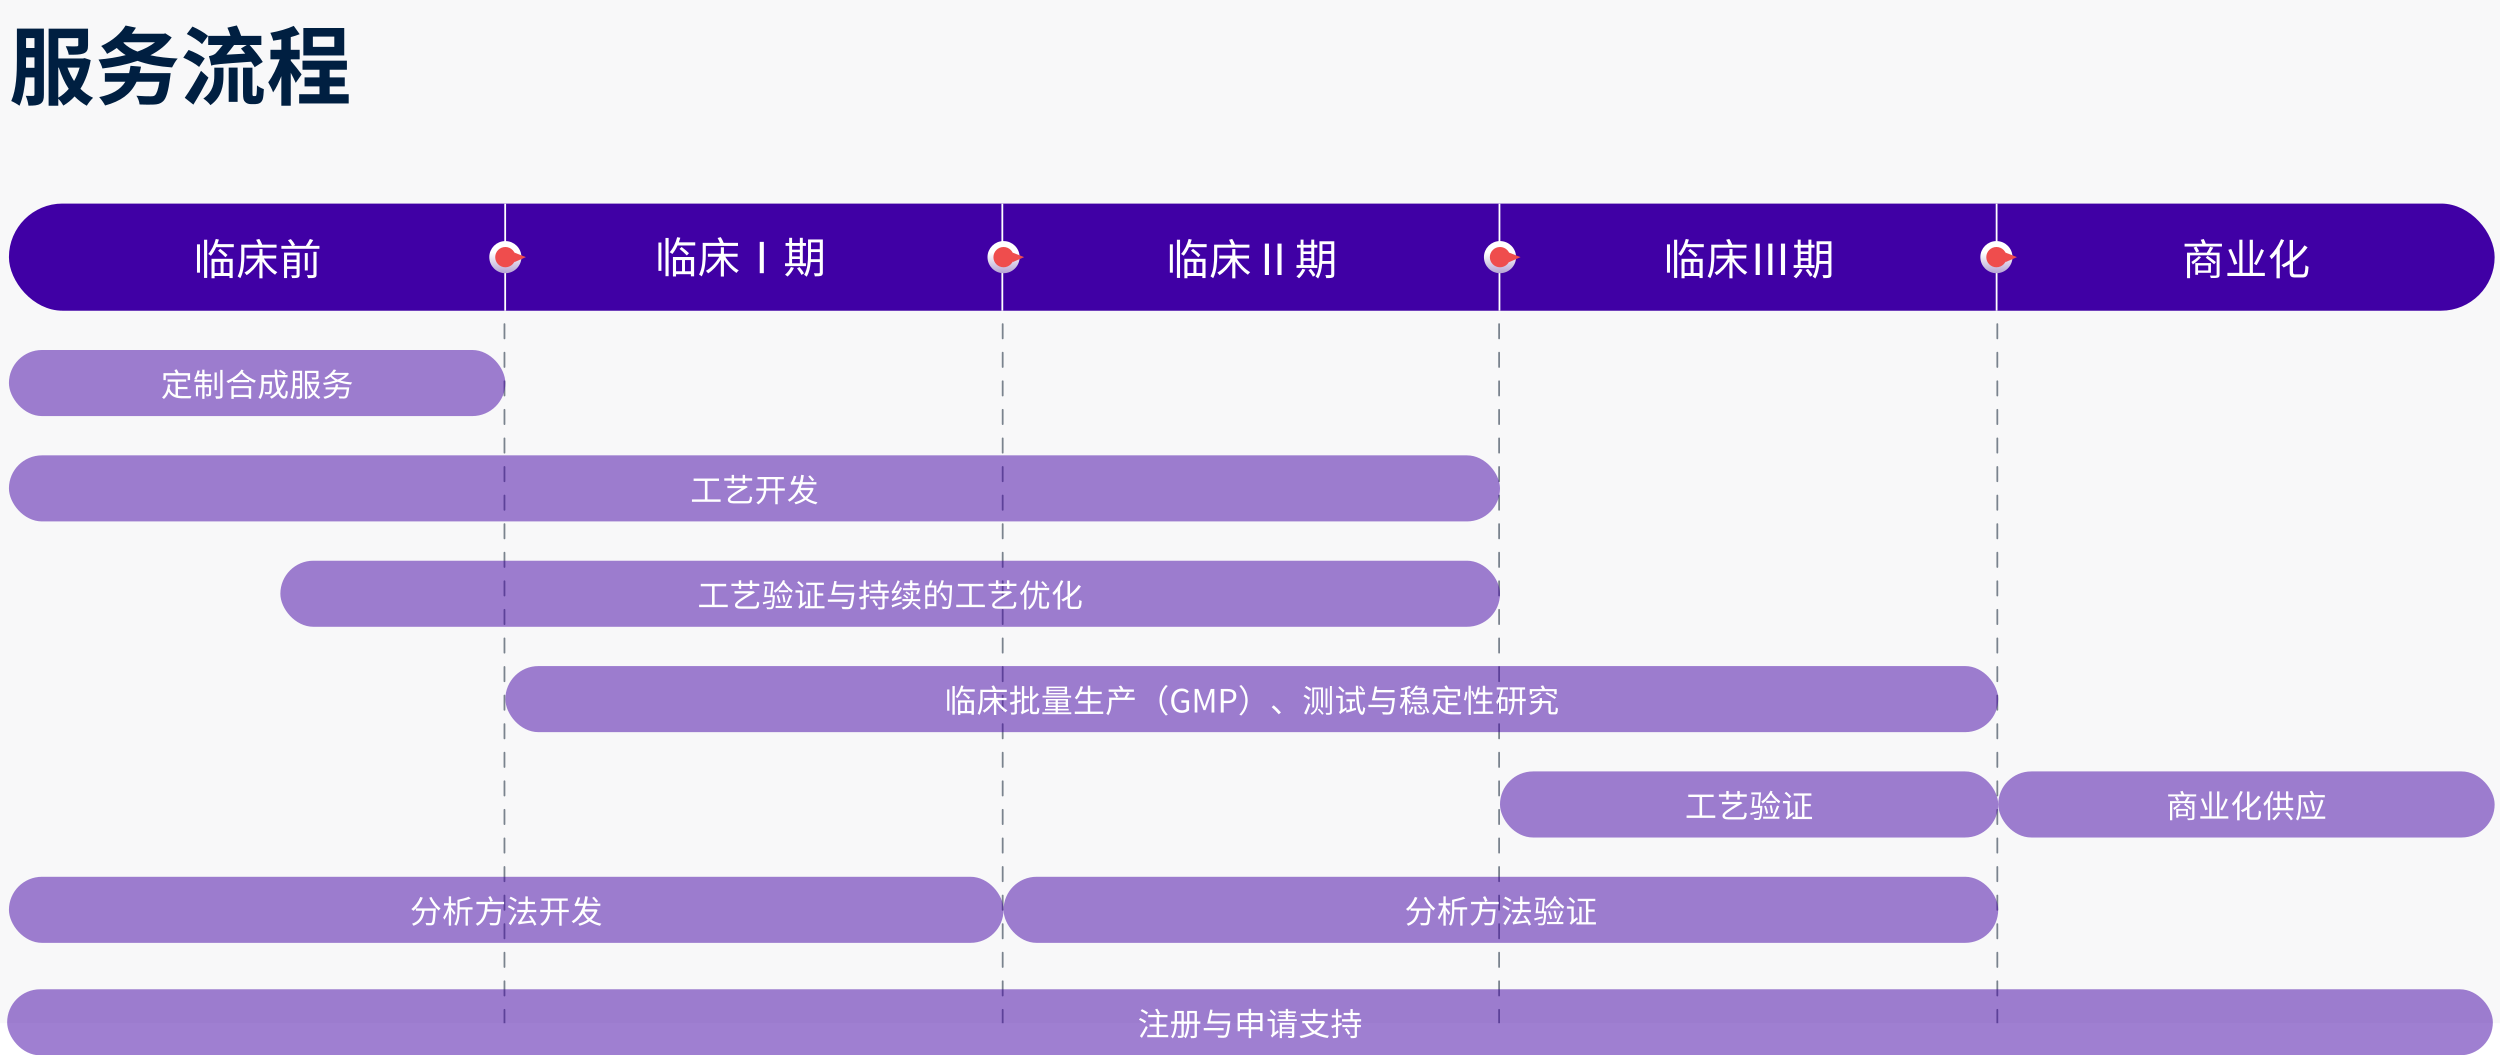 <svg width="1400" height="591" viewBox="0 0 1400 591" fill="none" xmlns="http://www.w3.org/2000/svg">
<g style="mix-blend-mode:darken" clip-path="url(#clip0_2299_3139)">
<rect width="1400" height="573" fill="#F8F8F9"/>
<path d="M14.552 37.96H19.304V32.152H14.6V33.448C14.6 34.888 14.6 36.376 14.552 37.96ZM19.304 21.304H14.6V26.872H19.304V21.304ZM24.584 16.024V52.936C24.584 55.576 24.2 57.16 22.616 58.12C21.128 59.032 19.064 59.176 15.944 59.176C15.8 57.688 15.128 55.096 14.408 53.656C16.136 53.752 17.912 53.704 18.488 53.704C19.064 53.704 19.304 53.512 19.304 52.84V43.336H14.264C13.832 48.952 12.872 54.856 10.904 59.224C9.896 58.408 7.544 57.064 6.296 56.584C9.272 50.056 9.464 40.456 9.464 33.448V16.024H24.584ZM32.648 37.864V54.664C34.808 53.464 36.728 51.784 38.504 49.768C36.152 46.264 34.376 42.232 32.936 37.864H32.648ZM44.6 37.864H37.784C38.744 40.504 39.992 43.048 41.48 45.352C42.776 43.096 43.832 40.552 44.6 37.864ZM47.384 32.536L50.792 33.64C49.688 40.12 47.72 45.4 45.032 49.72C47.096 51.832 49.496 53.608 52.136 54.76C50.984 55.816 49.4 57.832 48.584 59.224C46.088 57.832 43.784 56.056 41.768 53.992C39.944 56.008 37.832 57.736 35.48 59.128C34.904 58.024 33.704 56.344 32.648 55.288V59.224H27.224V16.072H49.304V25.336C49.304 27.832 48.776 29.176 46.76 29.944C44.888 30.664 42.152 30.664 38.504 30.664C38.264 29.176 37.496 27.256 36.824 25.864C39.224 26.008 42.056 26.008 42.824 25.96C43.592 25.912 43.832 25.768 43.832 25.192V21.352H32.648V32.728H46.52L47.384 32.536ZM78.152 40.936H95.576C95.576 40.936 95.432 42.472 95.288 43.24C94.232 51.4 93.032 55.24 91.256 56.776C89.864 58.072 88.328 58.456 86.168 58.552C84.392 58.648 81.32 58.648 78.152 58.504C78.056 57.016 77.336 54.952 76.376 53.608C79.496 53.896 82.952 53.944 84.392 53.944C85.4 53.944 86.072 53.896 86.696 53.416C87.656 52.648 88.568 50.296 89.288 45.784H76.472C73.208 52.792 67.544 56.68 58.856 59.08C58.28 57.88 56.6 55.48 55.544 54.376C62.552 52.936 67.4 50.344 70.184 45.784H58.712V40.936H72.296C72.584 39.64 72.872 38.344 73.064 36.856L78.968 37.336C78.728 38.632 78.488 39.784 78.152 40.936ZM69.416 23.656L69.08 23.944C71.048 25.96 73.688 27.592 77 28.888C80.84 27.496 84.2 25.768 86.84 23.656H69.416ZM92.552 18.664L96.152 20.968C93.272 25.144 89.144 28.408 84.2 30.952C88.76 31.96 93.944 32.536 99.512 32.776C98.36 34.024 97.064 36.28 96.344 37.768C89 37.24 82.472 36.088 77.048 34.072C70.904 36.184 64.136 37.528 57.368 38.344C56.984 36.904 56.024 34.648 55.16 33.352C60.392 32.92 65.624 32.104 70.424 30.856C68.552 29.752 66.92 28.408 65.384 26.872C63.752 28.024 61.976 29.176 59.96 30.184C59.288 28.84 57.704 26.68 56.648 25.768C63.416 22.696 67.88 18.376 70.328 14.296L76.136 15.496C75.416 16.648 74.648 17.8 73.784 18.904H91.736L92.552 18.664ZM126.824 30.616L137.336 30.04C136.52 29.032 135.704 28.024 134.936 27.16L138.2 25.192H131.096C129.752 27.016 128.216 28.936 126.824 30.616ZM147.176 34.696L142.616 37.624C142.136 36.76 141.464 35.704 140.648 34.552C122.6 35.848 120.104 36.04 118.28 36.76C118.088 35.368 117.416 32.632 116.984 31.432C118.04 31.24 119.768 30.856 120.776 29.896C121.496 29.224 123.176 27.208 124.76 25.192H116.6V20.104H129.08C128.6 18.568 127.976 16.888 127.352 15.496L132.632 14.248C133.544 16.072 134.504 18.328 135.032 20.104H146.36V25.192H139.784C142.472 28.168 145.64 32.104 147.176 34.696ZM116.504 20.104L113.144 24.712C111.368 22.936 107.576 20.536 104.6 19.048L107.768 14.872C110.696 16.168 114.584 18.328 116.504 20.104ZM114.68 32.728L111.512 37.48C109.64 35.848 105.704 33.592 102.632 32.296L105.608 27.976C108.632 29.08 112.712 31.144 114.68 32.728ZM112.568 39.64L116.744 43.48C114.2 48.472 111.176 53.944 108.296 58.6L103.448 54.76C106.04 51.16 109.688 45.208 112.568 39.64ZM120.008 42.28V37.912H125.144V42.472C125.144 47.656 124.328 54.28 117.848 58.888C117.08 57.736 115.16 56.008 113.864 55.192C119.384 51.4 120.008 46.36 120.008 42.28ZM128.072 57.064V37.864H133.064V57.064H128.072ZM141.992 53.8H142.76C143 53.8 143.24 53.752 143.384 53.656C143.528 53.464 143.624 53.128 143.72 52.408C143.816 51.64 143.864 49.96 143.912 47.8C144.776 48.616 146.456 49.48 147.752 49.912C147.656 52.024 147.464 54.568 147.128 55.528C146.792 56.488 146.312 57.208 145.592 57.64C144.92 58.072 143.816 58.312 142.952 58.312H140.456C139.304 58.312 138.056 57.928 137.288 57.112C136.424 56.296 136.088 55.288 136.088 52.072V37.912H141.368V52.216C141.368 52.936 141.368 53.416 141.512 53.56C141.608 53.704 141.8 53.8 141.992 53.8ZM187.208 26.248V20.488H175.208V26.248H187.208ZM192.776 15.688V31.048H169.88V15.688H192.776ZM168.92 41.656L165.608 46.408C164.984 44.968 163.928 42.808 162.824 40.744V59.224H157.544V42.616C156.152 46.12 154.616 49.432 152.936 51.736C152.36 50.056 151.064 47.56 150.2 46.072C152.648 42.952 155.096 37.816 156.632 33.208H151.448V27.88H157.544V22.024C155.96 22.312 154.472 22.552 152.984 22.792C152.744 21.544 152.024 19.624 151.4 18.376C156.008 17.56 161.096 16.12 164.504 14.488L167.816 19.144C166.328 19.768 164.6 20.296 162.824 20.776V27.88H167.816V33.208H162.824V34.024C164.312 35.656 168.056 40.456 168.92 41.656ZM184.616 52.744H195.272V57.928H167.528V52.744H178.904V48.376H170.552V43.336H178.904V39.064H169.4V33.976H194.264V39.064H184.616V43.336H193.064V48.376H184.616V52.744Z" fill="#001F41"/>
<g clip-path="url(#clip1_2299_3139)">
<rect x="5" y="114" width="1392" height="60" rx="30" fill="#4000A5"/>
<path d="M110.311 152.68V136.816H111.991V152.68H110.311ZM114.271 155.656V134.248H116.023V155.656H114.271ZM123.535 146.632H120.175V152.896H123.535V146.632ZM128.503 152.896V146.632H125.191V152.896H128.503ZM118.447 155.824V144.928H130.303V155.728H128.503V154.552H120.175V155.824H118.447ZM127.423 142.792L126.223 144.064C125.335 143.104 123.559 141.496 122.143 140.368L123.319 139.312C124.759 140.416 126.535 141.88 127.423 142.792ZM121.759 136.72H130.927V138.448H121.039C120.199 140.296 119.215 141.952 118.111 143.224C117.799 142.96 117.031 142.456 116.575 142.24C118.495 140.224 119.959 137.104 120.823 133.816L122.575 134.152C122.335 135.016 122.047 135.904 121.759 136.72ZM154.879 138.712H136.855V143.176C136.855 146.8 136.543 152.176 134.575 155.776C134.263 155.488 133.471 154.96 133.063 154.768C134.935 151.36 135.103 146.56 135.103 143.152V137.008H144.751C144.439 136.144 143.911 135.112 143.431 134.272L145.231 133.792C145.831 134.776 146.527 136.096 146.839 137.008H154.879V138.712ZM154.663 144.784H147.775C149.551 147.832 152.527 150.88 155.311 152.416C154.903 152.728 154.327 153.4 154.015 153.856C151.543 152.272 148.879 149.464 147.007 146.488V155.848H145.255V146.44C143.431 149.608 140.767 152.44 138.127 154.096C137.839 153.64 137.287 153.016 136.879 152.68C139.759 151.144 142.663 148 144.391 144.784H138.007V143.08H145.255V139.48H147.007V143.08H154.663V144.784ZM160.759 149.152H166.063V146.752H160.759V149.152ZM166.063 143.008H160.759V145.36H166.063V143.008ZM167.791 141.472V153.784C167.791 154.696 167.575 155.152 166.927 155.44C166.255 155.728 165.223 155.728 163.591 155.728C163.495 155.272 163.255 154.624 163.015 154.168C164.215 154.216 165.295 154.216 165.607 154.192C165.967 154.168 166.063 154.072 166.063 153.76V150.568H160.759V155.728H159.055V141.472H167.791ZM175.519 153.592V140.992H177.271V153.592C177.271 154.672 177.031 155.152 176.311 155.44C175.543 155.728 174.343 155.776 172.519 155.752C172.423 155.272 172.135 154.528 171.871 154.048C173.335 154.096 174.631 154.096 174.991 154.072C175.399 154.048 175.519 153.952 175.519 153.592ZM172.351 141.712V151.456H170.695V141.712H172.351ZM173.263 137.704H178.879V139.336H157.567V137.704H163.447C163.015 136.768 162.079 135.472 161.263 134.512L162.895 133.888C163.831 134.896 164.839 136.312 165.295 137.248L164.119 137.704H171.271C172.087 136.552 172.999 134.968 173.527 133.816L175.399 134.44C174.751 135.544 173.959 136.72 173.263 137.704Z" fill="white"/>
<line x1="282.9" y1="174" x2="282.9" y2="114" stroke="white"/>
<path d="M368.712 151.68V135.816H370.392V151.68H368.712ZM372.672 154.656V133.248H374.424V154.656H372.672ZM381.936 145.632H378.576V151.896H381.936V145.632ZM386.904 151.896V145.632H383.592V151.896H386.904ZM376.848 154.824V143.928H388.704V154.728H386.904V153.552H378.576V154.824H376.848ZM385.824 141.792L384.624 143.064C383.736 142.104 381.96 140.496 380.544 139.368L381.72 138.312C383.16 139.416 384.936 140.88 385.824 141.792ZM380.16 135.72H389.328V137.448H379.44C378.6 139.296 377.616 140.952 376.512 142.224C376.2 141.96 375.432 141.456 374.976 141.24C376.896 139.224 378.36 136.104 379.224 132.816L380.976 133.152C380.736 134.016 380.448 134.904 380.16 135.72ZM413.28 137.712H395.256V142.176C395.256 145.8 394.944 151.176 392.976 154.776C392.664 154.488 391.872 153.96 391.464 153.768C393.336 150.36 393.504 145.56 393.504 142.152V136.008H403.152C402.84 135.144 402.312 134.112 401.832 133.272L403.632 132.792C404.232 133.776 404.928 135.096 405.24 136.008H413.28V137.712ZM413.064 143.784H406.176C407.952 146.832 410.928 149.88 413.712 151.416C413.304 151.728 412.728 152.4 412.416 152.856C409.944 151.272 407.28 148.464 405.408 145.488V154.848H403.656V145.44C401.832 148.608 399.168 151.44 396.528 153.096C396.24 152.64 395.688 152.016 395.28 151.68C398.16 150.144 401.064 147 402.792 143.784H396.408V142.08H403.656V138.48H405.408V142.08H413.064V143.784ZM425.448 153V135.432H427.752V153H425.448ZM443.568 145.032V147.432H447.912V145.032H443.568ZM447.912 137.688H443.568V139.8H447.912V137.688ZM443.568 141.24V143.592H447.912V141.24H443.568ZM451.32 147.432V149.04H439.608V147.432H441.936V137.688H439.92V136.08H441.936V133.176H443.568V136.08H447.912V133.176H449.568V136.08H451.32V137.688H449.568V147.432H451.32ZM442.92 149.544L444.624 150C443.76 151.848 442.392 153.672 441.072 154.848C440.736 154.56 440.064 154.056 439.632 153.816C440.952 152.736 442.2 151.128 442.92 149.544ZM446.328 150.288L447.72 149.544C448.68 150.624 449.784 152.112 450.24 153.096L448.8 153.936C448.368 152.976 447.288 151.416 446.328 150.288ZM454.128 145.152H459.072V141.168H454.176V142.776C454.176 143.52 454.152 144.336 454.128 145.152ZM459.072 135.744H454.176V139.56H459.072V135.744ZM460.8 134.112V152.544C460.8 153.6 460.536 154.128 459.888 154.416C459.192 154.704 458.088 154.752 456.312 154.752C456.24 154.248 456 153.48 455.76 153.024C457.032 153.048 458.232 153.048 458.568 153.024C458.928 153.024 459.072 152.904 459.072 152.52V146.76H454.008C453.768 149.616 453.168 152.664 451.728 154.968C451.44 154.632 450.72 154.08 450.312 153.912C452.304 150.744 452.496 146.208 452.496 142.776V134.112H460.8Z" fill="white"/>
<line x1="561.301" y1="174" x2="561.301" y2="114" stroke="white"/>
<path d="M655.112 152.68V136.816H656.792V152.68H655.112ZM659.072 155.656V134.248H660.824V155.656H659.072ZM668.336 146.632H664.976V152.896H668.336V146.632ZM673.304 152.896V146.632H669.992V152.896H673.304ZM663.248 155.824V144.928H675.104V155.728H673.304V154.552H664.976V155.824H663.248ZM672.224 142.792L671.024 144.064C670.136 143.104 668.36 141.496 666.944 140.368L668.12 139.312C669.56 140.416 671.336 141.88 672.224 142.792ZM666.56 136.72H675.728V138.448H665.84C665 140.296 664.016 141.952 662.912 143.224C662.6 142.96 661.832 142.456 661.376 142.24C663.296 140.224 664.76 137.104 665.624 133.816L667.376 134.152C667.136 135.016 666.848 135.904 666.56 136.72ZM699.68 138.712H681.656V143.176C681.656 146.8 681.344 152.176 679.376 155.776C679.064 155.488 678.272 154.96 677.864 154.768C679.736 151.36 679.904 146.56 679.904 143.152V137.008H689.552C689.24 136.144 688.712 135.112 688.232 134.272L690.032 133.792C690.632 134.776 691.328 136.096 691.64 137.008H699.68V138.712ZM699.464 144.784H692.576C694.352 147.832 697.328 150.88 700.112 152.416C699.704 152.728 699.128 153.4 698.816 153.856C696.344 152.272 693.68 149.464 691.808 146.488V155.848H690.056V146.44C688.232 149.608 685.568 152.44 682.928 154.096C682.64 153.64 682.088 153.016 681.68 152.68C684.56 151.144 687.464 148 689.192 144.784H682.808V143.08H690.056V139.48H691.808V143.08H699.464V144.784ZM708.32 154V136.432H710.624V154H708.32ZM715.4 154V136.432H717.68V154H715.4ZM729.968 146.032V148.432H734.312V146.032H729.968ZM734.312 138.688H729.968V140.8H734.312V138.688ZM729.968 142.24V144.592H734.312V142.24H729.968ZM737.72 148.432V150.04H726.008V148.432H728.336V138.688H726.32V137.08H728.336V134.176H729.968V137.08H734.312V134.176H735.968V137.08H737.72V138.688H735.968V148.432H737.72ZM729.32 150.544L731.024 151C730.16 152.848 728.792 154.672 727.472 155.848C727.136 155.56 726.464 155.056 726.032 154.816C727.352 153.736 728.6 152.128 729.32 150.544ZM732.728 151.288L734.12 150.544C735.08 151.624 736.184 153.112 736.64 154.096L735.2 154.936C734.768 153.976 733.688 152.416 732.728 151.288ZM740.528 146.152H745.472V142.168H740.576V143.776C740.576 144.52 740.552 145.336 740.528 146.152ZM745.472 136.744H740.576V140.56H745.472V136.744ZM747.2 135.112V153.544C747.2 154.6 746.936 155.128 746.288 155.416C745.592 155.704 744.488 155.752 742.712 155.752C742.64 155.248 742.4 154.48 742.16 154.024C743.432 154.048 744.632 154.048 744.968 154.024C745.328 154.024 745.472 153.904 745.472 153.52V147.76H740.408C740.168 150.616 739.568 153.664 738.128 155.968C737.84 155.632 737.12 155.08 736.712 154.912C738.704 151.744 738.896 147.208 738.896 143.776V135.112H747.2Z" fill="white"/>
<g filter="url(#filter0_d_2299_3139)">
<circle cx="562" cy="144" r="9" fill="url(#paint0_linear_2299_3139)"/>
<path d="M567.685 144C567.685 147.139 565.14 149.684 562.001 149.684C558.861 149.684 556.316 147.139 556.316 144C556.316 140.86 558.861 138.315 562.001 138.315C565.14 138.315 567.685 140.86 567.685 144Z" fill="#EF4D4D"/>
<path d="M573.501 144L566.919 146.85V141.402L573.501 144Z" fill="#EF4D4D"/>
</g>
<line x1="839.699" y1="174" x2="839.699" y2="114" stroke="white"/>
<path d="M933.51 152.68V136.816H935.19V152.68H933.51ZM937.47 155.656V134.248H939.222V155.656H937.47ZM946.734 146.632H943.374V152.896H946.734V146.632ZM951.702 152.896V146.632H948.39V152.896H951.702ZM941.646 155.824V144.928H953.502V155.728H951.702V154.552H943.374V155.824H941.646ZM950.622 142.792L949.422 144.064C948.534 143.104 946.758 141.496 945.342 140.368L946.518 139.312C947.958 140.416 949.734 141.88 950.622 142.792ZM944.958 136.72H954.126V138.448H944.238C943.398 140.296 942.414 141.952 941.31 143.224C940.998 142.96 940.23 142.456 939.774 142.24C941.694 140.224 943.158 137.104 944.022 133.816L945.774 134.152C945.534 135.016 945.246 135.904 944.958 136.72ZM978.078 138.712H960.054V143.176C960.054 146.8 959.742 152.176 957.774 155.776C957.462 155.488 956.67 154.96 956.262 154.768C958.134 151.36 958.302 146.56 958.302 143.152V137.008H967.95C967.638 136.144 967.11 135.112 966.63 134.272L968.43 133.792C969.03 134.776 969.726 136.096 970.038 137.008H978.078V138.712ZM977.862 144.784H970.974C972.75 147.832 975.726 150.88 978.51 152.416C978.102 152.728 977.526 153.4 977.214 153.856C974.742 152.272 972.078 149.464 970.206 146.488V155.848H968.454V146.44C966.63 149.608 963.966 152.44 961.326 154.096C961.038 153.64 960.486 153.016 960.078 152.68C962.958 151.144 965.862 148 967.59 144.784H961.206V143.08H968.454V139.48H970.206V143.08H977.862V144.784ZM983.166 154V136.432H985.47V154H983.166ZM990.246 154V136.432H992.55V154H990.246ZM997.326 154V136.432H999.63V154H997.326ZM1008.37 146.032V148.432H1012.71V146.032H1008.37ZM1012.71 138.688H1008.37V140.8H1012.71V138.688ZM1008.37 142.24V144.592H1012.71V142.24H1008.37ZM1016.12 148.432V150.04H1004.41V148.432H1006.73V138.688H1004.72V137.08H1006.73V134.176H1008.37V137.08H1012.71V134.176H1014.37V137.08H1016.12V138.688H1014.37V148.432H1016.12ZM1007.72 150.544L1009.42 151C1008.56 152.848 1007.19 154.672 1005.87 155.848C1005.53 155.56 1004.86 155.056 1004.43 154.816C1005.75 153.736 1007 152.128 1007.72 150.544ZM1011.13 151.288L1012.52 150.544C1013.48 151.624 1014.58 153.112 1015.04 154.096L1013.6 154.936C1013.17 153.976 1012.09 152.416 1011.13 151.288ZM1018.93 146.152H1023.87V142.168H1018.97V143.776C1018.97 144.52 1018.95 145.336 1018.93 146.152ZM1023.87 136.744H1018.97V140.56H1023.87V136.744ZM1025.6 135.112V153.544C1025.6 154.6 1025.33 155.128 1024.69 155.416C1023.99 155.704 1022.89 155.752 1021.11 155.752C1021.04 155.248 1020.8 154.48 1020.56 154.024C1021.83 154.048 1023.03 154.048 1023.37 154.024C1023.73 154.024 1023.87 153.904 1023.87 153.52V147.76H1018.81C1018.57 150.616 1017.97 153.664 1016.53 155.968C1016.24 155.632 1015.52 155.08 1015.11 154.912C1017.1 151.744 1017.29 147.208 1017.29 143.776V135.112H1025.6Z" fill="white"/>
<g filter="url(#filter1_d_2299_3139)">
<circle cx="840" cy="144" r="9" fill="url(#paint1_linear_2299_3139)"/>
<path d="M845.685 144C845.685 147.139 843.14 149.684 840.001 149.684C836.861 149.684 834.316 147.139 834.316 144C834.316 140.86 836.861 138.315 840.001 138.315C843.14 138.315 845.685 140.86 845.685 144Z" fill="#EF4D4D"/>
<path d="M851.501 144L844.919 146.85V141.402L851.501 144Z" fill="#EF4D4D"/>
</g>
<line x1="1118.1" y1="174" x2="1118.1" y2="114" stroke="white"/>
<path d="M1231.33 143.416L1232.6 144.016C1231.37 145.456 1229.48 147.064 1227.97 148.096C1227.85 147.808 1227.41 147.016 1227.15 146.704C1228.57 145.816 1230.22 144.616 1231.33 143.416ZM1236.63 148.672H1230.92V151.456H1236.63V148.672ZM1238.12 152.776H1230.92V153.88H1229.36V147.328H1238.12V152.776ZM1240.95 146.752L1239.89 148C1238.86 147.016 1236.8 145.432 1235.21 144.304L1236.22 143.248C1237.78 144.304 1239.87 145.816 1240.95 146.752ZM1242.97 141.496V153.856C1242.97 154.792 1242.73 155.2 1242.03 155.464C1241.31 155.68 1240.11 155.704 1238.07 155.704C1237.97 155.272 1237.76 154.72 1237.52 154.336C1239.01 154.384 1240.4 154.36 1240.78 154.336C1241.17 154.312 1241.31 154.216 1241.31 153.832V142.984H1226.43V155.8H1224.73V141.496H1235.79C1236.44 140.512 1237.16 139.192 1237.57 138.232L1239.46 138.64C1238.86 139.624 1238.24 140.656 1237.61 141.496H1242.97ZM1228.42 138.616L1230.03 138.088C1230.53 138.904 1231.23 140.056 1231.54 140.752L1229.91 141.4C1229.6 140.704 1228.95 139.504 1228.42 138.616ZM1235.26 136.504H1244.29V138.04H1223.36V136.504H1233.32C1233.05 135.784 1232.72 134.944 1232.38 134.296L1234.11 133.84C1234.52 134.68 1235 135.712 1235.26 136.504ZM1266.22 139.456L1267.83 140.248C1266.68 142.984 1265.07 146.296 1263.7 148.504L1262.24 147.712C1263.56 145.552 1265.29 142.096 1266.22 139.456ZM1252.88 147.64L1251.1 148.312C1250.53 146.2 1249.09 142.6 1247.84 139.888L1249.49 139.384C1250.77 142.048 1252.23 145.552 1252.88 147.64ZM1261.61 152.824H1268.31V154.576H1247.33V152.824H1254.01V134.224H1255.78V152.824H1259.84V134.248H1261.61V152.824ZM1277.36 133.936L1279.11 134.488C1278.44 136.12 1277.6 137.728 1276.69 139.216V155.848H1274.84V142C1273.95 143.176 1273.04 144.256 1272.08 145.144C1271.86 144.76 1271.26 143.824 1270.9 143.44C1273.45 141.16 1275.89 137.608 1277.36 133.936ZM1285.47 153.64H1289.41C1290.68 153.64 1290.85 152.608 1291.04 148.528C1291.52 148.888 1292.26 149.272 1292.79 149.392C1292.55 153.856 1292.02 155.392 1289.5 155.392H1285.28C1282.88 155.392 1282.21 154.672 1282.21 152.008V147.88C1281.1 148.6 1279.97 149.248 1278.87 149.8C1278.58 149.44 1278.01 148.816 1277.55 148.456C1279.09 147.712 1280.67 146.776 1282.21 145.72V134.368H1284.08V144.304C1286.57 142.312 1288.85 139.96 1290.51 137.392L1292.26 138.544C1290.08 141.592 1287.15 144.352 1284.08 146.584V152.056C1284.08 153.376 1284.32 153.64 1285.47 153.64Z" fill="white"/>
<g filter="url(#filter2_d_2299_3139)">
<circle cx="283" cy="144" r="9" fill="url(#paint2_linear_2299_3139)"/>
<path d="M288.685 144C288.685 147.139 286.14 149.684 283.001 149.684C279.861 149.684 277.316 147.139 277.316 144C277.316 140.86 279.861 138.315 283.001 138.315C286.14 138.315 288.685 140.86 288.685 144Z" fill="#EF4D4D"/>
<path d="M294.501 144L287.919 146.85V141.402L294.501 144Z" fill="#EF4D4D"/>
</g>
<g filter="url(#filter3_d_2299_3139)">
<circle cx="1118" cy="144" r="9" fill="url(#paint3_linear_2299_3139)"/>
<path d="M1123.68 144C1123.68 147.139 1121.14 149.684 1118 149.684C1114.86 149.684 1112.32 147.139 1112.32 144C1112.32 140.86 1114.86 138.315 1118 138.315C1121.14 138.315 1123.68 140.86 1123.68 144Z" fill="#EF4D4D"/>
<path d="M1129.5 144L1122.92 146.85V141.402L1129.5 144Z" fill="#EF4D4D"/>
</g>
</g>
<line x1="282.5" y1="589.5" x2="282.5" y2="174.5" stroke="#7A838E" stroke-linecap="round" stroke-dasharray="8 8"/>
<line x1="561.5" y1="589.5" x2="561.5" y2="174.5" stroke="#7A838E" stroke-linecap="round" stroke-dasharray="8 8"/>
<line x1="839.5" y1="589.5" x2="839.5" y2="174.5" stroke="#7A838E" stroke-linecap="round" stroke-dasharray="8 8"/>
<line x1="1118.5" y1="589.5" x2="1118.5" y2="174.5" stroke="#7A838E" stroke-linecap="round" stroke-dasharray="8 8"/>
<rect x="5" y="196" width="278" height="37" rx="18.5" fill="#4000A5" fill-opacity="0.5"/>
<path d="M92.844 210.246V212.874H91.53V208.968H98.514C98.298 208.41 97.974 207.726 97.686 207.204L98.982 206.826C99.378 207.492 99.828 208.374 100.044 208.968H106.452V212.874H105.102V210.246H92.844ZM99.666 217.932V221.532C100.566 221.712 101.556 221.766 102.618 221.766C103.266 221.766 106.344 221.766 107.208 221.73C106.992 222.072 106.776 222.684 106.704 223.08H102.546C98.802 223.08 96.12 222.432 94.482 219.372C93.87 221.046 92.988 222.414 91.8 223.44C91.584 223.188 91.044 222.72 90.72 222.522C92.718 220.992 93.69 218.436 94.086 215.196L95.418 215.34C95.31 216.168 95.166 216.942 95.004 217.662C95.688 219.57 96.84 220.614 98.298 221.172V213.738H93.834V212.46H104.256V213.738H99.666V216.672H104.994V217.932H99.666ZM114.516 210.75V212.64H118.854V213.864H114.516V215.664H118.224V220.578C118.224 221.19 118.134 221.532 117.684 221.748C117.27 221.946 116.586 221.964 115.596 221.964C115.542 221.604 115.38 221.136 115.2 220.794C115.974 220.812 116.568 220.812 116.748 220.794C116.946 220.794 117 220.74 117 220.56V216.888H114.516V223.35H113.238V216.888H110.916V221.91H109.692V215.664H113.238V213.864H108.864V212.64H113.238V210.75H110.898C110.61 211.452 110.304 212.1 109.998 212.604C109.728 212.442 109.134 212.208 108.81 212.1C109.62 210.894 110.25 209.094 110.61 207.366L111.87 207.618C111.708 208.248 111.528 208.914 111.33 209.526H113.238V207.006H114.516V209.526H118.152V210.75H114.516ZM121.41 208.572V218.472H120.15V208.572H121.41ZM123.336 207.132H124.632V221.532C124.632 222.414 124.434 222.81 123.894 223.044C123.336 223.278 122.346 223.314 121.014 223.314C120.942 222.936 120.762 222.324 120.582 221.91C121.644 221.946 122.652 221.946 122.958 221.946C123.246 221.928 123.336 221.856 123.336 221.55V207.132ZM139.266 217.374H130.914V221.1H139.266V217.374ZM129.564 223.35V216.186H140.652V223.278H139.266V222.342H130.914V223.35H129.564ZM130.986 212.784H139.482C137.898 211.812 136.458 210.678 135.108 209.238C133.938 210.588 132.516 211.776 130.986 212.784ZM135.288 206.898L136.458 207.474C136.278 207.762 136.08 208.014 135.882 208.284C137.988 210.516 140.49 211.992 143.352 213.198C143.01 213.486 142.632 213.99 142.434 214.404C141.408 213.9 140.436 213.396 139.518 212.802V214.026H130.5V213.108C129.6 213.648 128.682 214.152 127.746 214.566C127.512 214.206 127.152 213.702 126.774 213.396C130.176 212.046 133.47 209.67 135.288 206.898ZM156.06 207.834L156.852 207.024C157.968 207.582 159.372 208.446 160.074 209.076L159.246 209.994C158.562 209.364 157.194 208.446 156.06 207.834ZM158.616 212.694L159.966 213.036C159.192 215.358 158.13 217.41 156.798 219.12C157.464 220.884 158.292 221.91 159.21 221.91C159.714 221.91 159.93 220.974 160.056 218.58C160.362 218.886 160.848 219.192 161.208 219.3C160.956 222.36 160.47 223.242 159.102 223.242C157.716 223.242 156.636 222.144 155.808 220.29C154.728 221.46 153.486 222.468 152.1 223.278C151.902 223.008 151.434 222.468 151.128 222.216C152.73 221.352 154.116 220.236 155.268 218.886C154.62 216.852 154.188 214.206 153.954 211.308H147.744V213.648H152.334V214.224C152.244 218.256 152.136 219.768 151.758 220.236C151.488 220.578 151.182 220.704 150.678 220.758C150.228 220.794 149.418 220.794 148.536 220.758C148.518 220.344 148.374 219.84 148.158 219.498C148.986 219.57 149.76 219.588 150.066 219.588C150.318 219.588 150.498 219.552 150.606 219.39C150.858 219.12 150.948 217.986 151.02 214.89H147.744V215.034C147.744 217.554 147.474 221.172 145.854 223.512C145.62 223.242 145.044 222.774 144.738 222.612C146.214 220.416 146.376 217.338 146.376 215.016V209.994H153.882C153.81 209.004 153.792 207.996 153.774 206.97H155.16C155.16 208.014 155.178 209.022 155.232 209.994H161.046V211.308H155.322C155.502 213.702 155.826 215.844 156.312 217.554C157.284 216.132 158.058 214.512 158.616 212.694ZM165.186 216.06H167.94V213.036H165.222V214.026C165.222 214.638 165.204 215.34 165.186 216.06ZM167.94 208.842H165.222V211.794H167.94V208.842ZM169.182 207.6V221.784C169.182 222.504 169.038 222.9 168.57 223.134C168.12 223.368 167.4 223.386 166.194 223.386C166.158 223.044 165.978 222.45 165.798 222.108C166.626 222.126 167.382 222.126 167.598 222.108C167.85 222.09 167.94 222.018 167.94 221.766V217.338H165.114C164.952 219.462 164.592 221.712 163.764 223.404C163.53 223.188 162.99 222.882 162.666 222.756C163.908 220.236 163.998 216.672 163.998 214.026V207.6H169.182ZM177.408 214.962H173.646C174.132 216.438 174.78 217.806 175.608 218.994C176.382 217.842 176.994 216.492 177.408 214.962ZM178.092 213.684L178.866 213.954C178.398 216.402 177.534 218.418 176.4 220.02C177.264 221.01 178.272 221.82 179.406 222.378C179.1 222.63 178.74 223.08 178.542 223.404C177.462 222.792 176.49 221.982 175.626 220.974C174.816 221.928 173.898 222.702 172.908 223.278C172.728 222.972 172.386 222.522 172.116 222.288C173.106 221.748 174.042 220.974 174.87 220.002C173.862 218.544 173.07 216.816 172.476 214.962H172.026V223.386H170.766V207.654H178.362V211.11C178.362 211.794 178.2 212.136 177.66 212.334C177.084 212.514 176.184 212.514 174.834 212.514C174.78 212.154 174.582 211.704 174.402 211.38C175.5 211.398 176.436 211.398 176.706 211.38C176.994 211.38 177.066 211.308 177.066 211.092V208.896H172.026V213.72H177.858L178.092 213.684ZM189.072 216.924H195.588C195.588 216.924 195.57 217.338 195.516 217.518C195.138 220.776 194.724 222.126 194.112 222.684C193.716 223.044 193.32 223.134 192.654 223.17C192.132 223.188 191.052 223.188 189.99 223.116C189.972 222.756 189.81 222.27 189.576 221.928C190.71 222.036 191.844 222.054 192.294 222.054C192.654 222.054 192.87 222.036 193.068 221.892C193.482 221.55 193.842 220.452 194.148 218.094H188.694C187.56 220.992 185.346 222.504 181.818 223.35C181.674 223.044 181.332 222.486 181.08 222.216C184.248 221.604 186.246 220.398 187.272 218.094H182.322V216.924H187.686C187.83 216.384 187.956 215.79 188.028 215.142L189.414 215.25C189.324 215.844 189.198 216.42 189.072 216.924ZM186.102 209.94L185.832 210.192C186.624 211.182 187.758 211.956 189.144 212.55C190.836 211.866 192.312 211.002 193.374 209.94H186.102ZM194.634 208.716L195.444 209.274C194.364 210.894 192.69 212.136 190.71 213.108C192.582 213.684 194.814 214.008 197.208 214.152C196.938 214.458 196.632 214.98 196.47 215.358C193.716 215.124 191.214 214.638 189.126 213.774C186.732 214.71 184.032 215.25 181.422 215.574C181.332 215.232 181.098 214.71 180.882 214.404C183.168 214.188 185.526 213.756 187.65 213.072C186.606 212.496 185.706 211.794 184.968 210.948C184.248 211.542 183.42 212.082 182.502 212.604C182.322 212.298 181.962 211.83 181.674 211.614C184.194 210.336 185.976 208.482 186.894 206.916L188.298 207.204C187.956 207.726 187.578 208.266 187.146 208.788H194.4L194.634 208.716Z" fill="white"/>
<rect x="5" y="255" width="835" height="37" rx="18.5" fill="#4000A5" fill-opacity="0.5"/>
<path d="M396.184 279.668H403.546V281H387.49V279.668H394.726V269.336H388.426V267.968H402.646V269.336H396.184V279.668ZM410.71 280.586H418.576C419.53 280.586 419.836 280.226 419.926 277.922C420.304 278.138 420.772 278.318 421.186 278.39C420.97 281.342 420.358 281.9 418.45 281.9H410.818C408.604 281.9 407.596 281.144 407.596 279.902C407.596 278.894 407.938 277.796 415.3 273.35H407.326V272.09H417.568V272.108L417.838 272.036L418.792 272.738C418.72 272.792 418.612 272.882 418.486 272.936C409.576 278.174 408.946 279.146 408.946 279.794C408.946 280.352 409.648 280.586 410.71 280.586ZM417.244 267.878H421.204V269.156H417.244V270.794H415.894V269.156H411.07V270.794H409.72V269.156H405.58V267.878H409.72V265.934H411.07V267.878H415.894V265.934H417.244V267.878ZM429.142 273.494H434.146V268.4H429.142V272.738C429.142 272.99 429.142 273.242 429.142 273.494ZM439.51 273.494V274.79H435.514V282.404H434.146V274.79H429.088C428.836 277.598 427.918 280.388 424.624 282.458C424.372 282.152 423.886 281.684 423.562 281.468C426.55 279.632 427.468 277.22 427.72 274.79H423.508V273.494H427.774C427.792 273.224 427.792 272.99 427.792 272.72V268.4H424.174V267.122H438.952V268.4H435.514V273.494H439.51ZM455.944 268.742L454.864 269.48C454.378 268.796 453.37 267.662 452.596 266.834L453.622 266.186C454.396 266.978 455.44 268.094 455.944 268.742ZM453.838 274.502H448.204C448.888 275.924 449.86 277.184 451.084 278.21C452.236 277.202 453.19 275.96 453.838 274.502ZM454.738 273.134L455.638 273.584C454.9 275.852 453.694 277.634 452.146 279.02C453.712 280.082 455.602 280.838 457.798 281.252C457.51 281.522 457.15 282.062 456.97 282.44C454.684 281.936 452.722 281.072 451.12 279.866C449.464 281.054 447.574 281.882 445.576 282.422C445.432 282.08 445.108 281.558 444.874 281.27C446.728 280.838 448.528 280.082 450.058 279.002C448.996 278.012 448.096 276.842 447.376 275.492C446.134 277.706 444.442 279.542 442.12 280.982C441.922 280.676 441.454 280.19 441.13 279.956C444.406 277.958 446.386 275.024 447.574 271.298H445.072C443.938 271.298 443.326 271.406 443.164 271.604C443.074 271.316 442.858 270.65 442.714 270.344C442.966 270.272 443.164 270.02 443.362 269.624C443.578 269.264 444.244 267.806 444.568 266.438L445.972 266.708C445.666 267.86 445.144 269.066 444.676 270.002H447.916C448.258 268.706 448.51 267.338 448.672 265.88L450.166 266.096C449.968 267.482 449.734 268.778 449.446 270.002H457.204L457.186 271.298H449.086C448.888 271.946 448.672 272.594 448.456 273.206H454.486L454.738 273.134Z" fill="white"/>
<rect x="157" y="314" width="683" height="37" rx="18.5" fill="#4000A5" fill-opacity="0.5"/>
<path d="M400.184 338.668H407.546V340H391.49V338.668H398.726V328.336H392.426V326.968H406.646V328.336H400.184V338.668ZM414.71 339.586H422.576C423.53 339.586 423.836 339.226 423.926 336.922C424.304 337.138 424.772 337.318 425.186 337.39C424.97 340.342 424.358 340.9 422.45 340.9H414.818C412.604 340.9 411.596 340.144 411.596 338.902C411.596 337.894 411.938 336.796 419.3 332.35H411.326V331.09H421.568V331.108L421.838 331.036L422.792 331.738C422.72 331.792 422.612 331.882 422.486 331.936C413.576 337.174 412.946 338.146 412.946 338.794C412.946 339.352 413.648 339.586 414.71 339.586ZM421.244 326.878H425.204V328.156H421.244V329.794H419.894V328.156H415.07V329.794H413.72V328.156H409.58V326.878H413.72V324.934H415.07V326.878H419.894V324.934H421.244V326.878ZM431.882 336.13L432.008 337.156C430.388 337.606 428.75 338.074 427.4 338.434L427.148 337.318C428.372 337.048 430.118 336.58 431.882 336.13ZM432.548 333.304H433.952C433.952 333.304 433.952 333.7 433.934 333.862C433.646 338.38 433.376 340.072 432.836 340.648C432.512 341.008 432.188 341.134 431.648 341.17C431.216 341.206 430.37 341.188 429.524 341.152C429.488 340.792 429.362 340.342 429.146 340.018C430.028 340.108 430.856 340.126 431.198 340.126C431.486 340.126 431.666 340.108 431.828 339.91C432.206 339.532 432.476 338.074 432.71 334.402H427.922C428.138 332.836 428.372 330.154 428.48 328.246L429.632 328.3C429.524 329.866 429.344 331.81 429.182 333.304H431.396C431.612 331.594 431.846 329.074 431.99 326.914H427.724V325.744H433.214C433.034 328.156 432.782 331.36 432.548 333.304ZM438.47 324.808L439.64 325.204C439.514 325.492 439.37 325.744 439.244 326.014C440.378 327.706 442.322 329.596 443.96 330.676C443.726 330.982 443.42 331.54 443.294 331.918C441.692 330.73 439.856 328.876 438.596 327.13C437.39 329.092 435.77 330.766 434.078 331.954C433.916 331.702 433.502 331.144 433.286 330.892C435.41 329.524 437.39 327.328 438.47 324.808ZM441.422 330.496V331.648H436.094V330.496H441.422ZM439.892 337.156L438.776 337.318C438.704 336.166 438.38 334.402 438.056 333.034L439.118 332.89C439.46 334.258 439.784 335.986 439.892 337.156ZM434.924 333.484L435.968 333.232C436.49 334.582 436.976 336.346 437.156 337.48L436.058 337.786C435.932 336.616 435.428 334.852 434.924 333.484ZM442.106 333.124L443.33 333.448C442.574 335.338 441.584 337.696 440.702 339.334H443.456V340.504H434.348V339.334H439.55C440.432 337.678 441.512 335.014 442.106 333.124ZM450.08 328.048L449.162 328.966C448.586 328.21 447.362 327.04 446.39 326.23L447.272 325.42C448.244 326.194 449.504 327.31 450.08 328.048ZM449.27 337.984L451.088 336.598C451.214 336.958 451.466 337.48 451.628 337.75C448.55 340.126 448.064 340.522 447.812 340.882C447.632 340.63 447.218 340.162 446.966 339.982C447.326 339.676 447.974 338.992 447.974 338.056V331.846H445.454V330.568H449.27V337.984ZM457.478 339.424H461.726V340.684H450.854V339.424H452.402V330.802H453.716V339.424H456.128V327.58H451.484V326.32H461.366V327.58H457.478V332.26H461.024V333.52H457.478V339.424ZM474.722 335.698V336.994H463.598V335.698H474.722ZM467.216 331.918H478.466C478.466 331.918 478.448 332.386 478.412 332.566C477.908 337.696 477.404 339.748 476.594 340.522C476.144 340.99 475.676 341.116 474.92 341.152C474.272 341.188 472.976 341.17 471.716 341.08C471.68 340.684 471.482 340.126 471.212 339.766C472.616 339.892 474.002 339.892 474.524 339.892C474.974 339.892 475.244 339.874 475.442 339.676C476.126 339.154 476.576 337.3 476.99 333.178H466.622L465.506 333.16C466.064 331.18 466.784 327.796 467.216 325.33L468.566 325.474C468.44 326.086 468.332 326.752 468.188 327.418H478.196V328.696H467.936C467.684 329.83 467.45 330.946 467.216 331.918ZM486.638 332.764L486.818 333.988L484.856 334.618V339.766C484.856 340.504 484.694 340.864 484.244 341.08C483.83 341.296 483.146 341.35 482.012 341.332C481.958 340.99 481.796 340.45 481.616 340.072C482.39 340.108 483.092 340.108 483.29 340.09C483.524 340.09 483.614 340.018 483.614 339.766V335.032C482.822 335.302 482.066 335.536 481.4 335.734L481.058 334.456C481.76 334.258 482.642 333.988 483.614 333.682V329.794H481.31V328.552H483.614V324.952H484.856V328.552H486.764V329.794H484.856V333.322L486.638 332.764ZM488.564 336.328L489.59 335.716C490.382 336.652 491.264 337.948 491.642 338.812L490.526 339.478C490.184 338.614 489.338 337.264 488.564 336.328ZM497.726 332.008H495.386V333.988H497.6V335.212H495.386V339.748C495.386 340.576 495.224 340.936 494.702 341.134C494.162 341.35 493.298 341.368 491.966 341.368C491.912 340.972 491.732 340.45 491.552 340.072C492.56 340.108 493.514 340.108 493.784 340.09C494.036 340.072 494.126 340 494.126 339.748V335.212H487.232V333.988H494.126V332.008H487.016V330.766H491.75V328.48H487.934V327.256H491.75V325.024H493.028V327.256H496.862V328.48H493.028V330.766H497.726V332.008ZM514.034 332.908L512.99 332.62C513.224 332.062 513.53 331.288 513.782 330.514H505.7V329.344H509.624V327.742H506.384V326.608H509.624V324.952H510.938V326.608H514.376V327.742H510.938V329.344H514.25L514.466 329.29L515.33 329.524C514.934 330.712 514.484 332.062 514.034 332.908ZM509.876 332.782L509.21 333.538C508.76 333.016 507.824 332.332 507.032 331.864L507.644 331.216C508.436 331.648 509.408 332.296 509.876 332.782ZM505.718 333.484L506.384 332.8C507.194 333.268 508.184 333.952 508.67 334.456L508.004 335.23C507.536 334.708 506.546 333.97 505.718 333.484ZM501.686 334.762L504.8 334.006C504.8 334.33 504.836 334.852 504.872 335.104C500.696 336.238 500.12 336.454 499.76 336.688C499.706 336.436 499.508 335.878 499.382 335.554C499.742 335.482 500.138 335.032 500.66 334.348C500.984 333.988 501.65 333.052 502.388 331.882C500.336 332.17 499.904 332.278 499.652 332.404C499.58 332.134 499.4 331.54 499.238 331.198C499.544 331.126 499.868 330.712 500.264 330.1C500.66 329.506 501.974 327.148 502.694 324.97L503.864 325.528C503.054 327.418 502.028 329.398 500.966 330.964L503.09 330.748C503.468 330.082 503.864 329.416 504.17 328.732L505.214 329.344C504.17 331.27 502.946 333.196 501.686 334.762ZM504.782 337.012L504.998 338.092C503.126 338.848 501.164 339.586 499.634 340.162L499.328 338.902C500.696 338.488 502.766 337.732 504.782 337.012ZM515.33 336.652H510.884C510.254 338.38 508.85 340.09 505.808 341.422C505.646 341.116 505.286 340.648 505.016 340.432C507.572 339.352 508.85 338.002 509.516 336.652H505.358V335.464H509.93C510.11 334.744 510.146 334.024 510.146 333.34V331.216H511.388V333.358C511.388 334.042 511.352 334.744 511.208 335.464H515.33V336.652ZM510.866 338.056L511.694 337.336C513.08 338.272 514.826 339.658 515.654 340.576L514.808 341.422C513.998 340.486 512.288 339.046 510.866 338.056ZM523.124 332.782V329.02H519.344V332.782H523.124ZM519.344 338.29H523.124V333.97H519.344V338.29ZM520.856 324.898L522.296 325.168C521.99 326.05 521.666 327.04 521.36 327.814H524.348V339.496H519.344V340.918H518.12V327.814H520.136C520.406 326.95 520.73 325.744 520.856 324.898ZM533.15 327.76V328.444C532.862 336.652 532.628 339.424 531.908 340.306C531.512 340.81 531.098 340.972 530.486 341.026C529.856 341.098 528.83 341.062 527.822 341.008C527.786 340.612 527.624 340.072 527.372 339.694C528.542 339.802 529.622 339.802 530.036 339.802C530.396 339.802 530.594 339.766 530.774 339.532C531.368 338.902 531.638 336.166 531.872 329.002H527.3C526.796 330.208 526.238 331.306 525.608 332.152C525.374 331.936 524.798 331.576 524.51 331.396C525.716 329.812 526.688 327.328 527.264 324.862L528.542 325.168C528.326 326.05 528.074 326.914 527.768 327.76H533.15ZM530.306 335.86L529.172 336.562C528.632 335.482 527.426 333.7 526.436 332.404L527.48 331.792C528.488 333.07 529.73 334.798 530.306 335.86ZM544.184 338.668H551.546V340H535.49V338.668H542.726V328.336H536.426V326.968H550.646V328.336H544.184V338.668ZM558.71 339.586H566.576C567.53 339.586 567.836 339.226 567.926 336.922C568.304 337.138 568.772 337.318 569.186 337.39C568.97 340.342 568.358 340.9 566.45 340.9H558.818C556.604 340.9 555.596 340.144 555.596 338.902C555.596 337.894 555.938 336.796 563.3 332.35H555.326V331.09H565.568V331.108L565.838 331.036L566.792 331.738C566.72 331.792 566.612 331.882 566.486 331.936C557.576 337.174 556.946 338.146 556.946 338.794C556.946 339.352 557.648 339.586 558.71 339.586ZM565.244 326.878H569.204V328.156H565.244V329.794H563.894V328.156H559.07V329.794H557.72V328.156H553.58V326.878H557.72V324.934H559.07V326.878H563.894V324.934H565.244V326.878ZM586.448 328.048L585.458 328.786C584.972 328.048 583.928 326.896 583.046 326.068L583.982 325.402C584.846 326.194 585.926 327.328 586.448 328.048ZM575.432 324.988L576.692 325.366C576.17 326.77 575.522 328.156 574.802 329.47V341.368H573.524V331.522C573.038 332.224 572.516 332.872 572.012 333.43C571.868 333.124 571.472 332.44 571.238 332.116C572.912 330.37 574.478 327.706 575.432 324.988ZM587.546 330.46H581.048C580.724 334.87 579.734 338.92 576.476 341.296C576.26 340.972 575.828 340.558 575.486 340.324C578.546 338.182 579.446 334.492 579.734 330.46H575.774V329.182H579.824C579.878 327.85 579.896 326.5 579.896 325.168H581.21C581.21 326.5 581.192 327.85 581.12 329.182H587.546V330.46ZM583.892 339.658H585.71C586.232 339.658 586.34 339.244 586.394 336.886C586.682 337.12 587.222 337.354 587.582 337.462C587.456 340.144 587.114 340.882 585.818 340.882H583.73C582.326 340.882 581.948 340.45 581.948 338.992V331.864H583.262V338.992C583.262 339.532 583.352 339.658 583.892 339.658ZM594.17 324.952L595.484 325.366C594.98 326.59 594.35 327.796 593.666 328.912V341.386H592.28V331C591.614 331.882 590.93 332.692 590.21 333.358C590.048 333.07 589.598 332.368 589.328 332.08C591.236 330.37 593.072 327.706 594.17 324.952ZM600.254 339.73H603.206C604.16 339.73 604.286 338.956 604.43 335.896C604.79 336.166 605.348 336.454 605.744 336.544C605.564 339.892 605.168 341.044 603.278 341.044H600.11C598.31 341.044 597.806 340.504 597.806 338.506V335.41C596.978 335.95 596.132 336.436 595.304 336.85C595.088 336.58 594.656 336.112 594.314 335.842C595.466 335.284 596.654 334.582 597.806 333.79V325.276H599.21V332.728C601.082 331.234 602.792 329.47 604.034 327.544L605.348 328.408C603.71 330.694 601.514 332.764 599.21 334.438V338.542C599.21 339.532 599.39 339.73 600.254 339.73Z" fill="white"/>
<rect x="283" y="373" width="836" height="37" rx="18.5" fill="#4000A5" fill-opacity="0.5"/>
<path d="M530.389 398.01V386.112H531.649V398.01H530.389ZM533.359 400.242V384.186H534.673V400.242H533.359ZM540.307 393.474H537.787V398.172H540.307V393.474ZM544.033 398.172V393.474H541.549V398.172H544.033ZM536.491 400.368V392.196H545.383V400.296H544.033V399.414H537.787V400.368H536.491ZM543.223 390.594L542.323 391.548C541.657 390.828 540.325 389.622 539.263 388.776L540.145 387.984C541.225 388.812 542.557 389.91 543.223 390.594ZM538.975 386.04H545.851V387.336H538.435C537.805 388.722 537.067 389.964 536.239 390.918C536.005 390.72 535.429 390.342 535.087 390.18C536.527 388.668 537.625 386.328 538.273 383.862L539.587 384.114C539.407 384.762 539.191 385.428 538.975 386.04ZM563.815 387.534H550.297V390.882C550.297 393.6 550.063 397.632 548.587 400.332C548.353 400.116 547.759 399.72 547.453 399.576C548.857 397.02 548.983 393.42 548.983 390.864V386.256H556.219C555.985 385.608 555.589 384.834 555.229 384.204L556.579 383.844C557.029 384.582 557.551 385.572 557.785 386.256H563.815V387.534ZM563.653 392.088H558.487C559.819 394.374 562.051 396.66 564.139 397.812C563.833 398.046 563.401 398.55 563.167 398.892C561.313 397.704 559.315 395.598 557.911 393.366V400.386H556.597V393.33C555.229 395.706 553.231 397.83 551.251 399.072C551.035 398.73 550.621 398.262 550.315 398.01C552.475 396.858 554.653 394.5 555.949 392.088H551.161V390.81H556.597V388.11H557.911V390.81H563.653V392.088ZM571.537 391.764L571.699 392.97C570.943 393.186 570.205 393.42 569.467 393.654V398.676C569.467 399.432 569.269 399.792 568.801 399.99C568.351 400.206 567.595 400.242 566.371 400.242C566.317 399.9 566.119 399.36 565.957 399C566.803 399.036 567.595 399.018 567.811 399.018C568.063 399.018 568.153 398.928 568.153 398.676V394.032L565.867 394.698L565.471 393.402C566.227 393.222 567.145 392.97 568.153 392.7V388.812H565.687V387.552H568.153V383.952H569.467V387.552H571.501V388.812H569.467V392.34L571.537 391.764ZM573.571 397.884L576.019 396.876C576.037 397.236 576.145 397.794 576.235 398.064C573.049 399.522 572.563 399.792 572.275 400.098C572.149 399.738 571.843 399.18 571.627 398.91C571.897 398.712 572.257 398.334 572.257 397.578V384.204H573.571V389.748H576.181V391.008H573.571V397.884ZM578.665 398.658H580.303C580.681 398.658 580.753 398.136 580.807 396.12C581.149 396.39 581.653 396.642 582.049 396.732C581.923 399.072 581.617 399.936 580.393 399.936H578.485C577.171 399.936 576.811 399.468 576.811 397.812V384.222H578.143V390.378C579.079 389.658 580.069 388.794 580.717 388.092L581.725 388.974C580.663 389.964 579.313 391.026 578.143 391.8V397.812C578.143 398.514 578.215 398.658 578.665 398.658ZM596.233 386.292V385.32H587.323V386.292H596.233ZM596.233 388.056V387.066H587.323V388.056H596.233ZM597.547 384.51V388.866H586.045V384.51H597.547ZM599.833 389.604V390.63H583.813V389.604H599.833ZM586.963 395.094H591.139V394.068H586.963V395.094ZM586.963 392.268V393.276H591.139V392.268H586.963ZM596.773 393.276V392.268H592.417V393.276H596.773ZM596.773 395.094V394.068H592.417V395.094H596.773ZM592.417 398.892H599.923V399.936H583.705V398.892H591.139V397.848H585.199V396.912H591.139V395.922H585.721V391.44H598.087V395.922H592.417V396.912H598.465V397.848H592.417V398.892ZM610.525 398.514H617.815V399.81H601.867V398.514H609.157V393.942H603.811V392.646H609.157V388.722H604.927C604.351 389.856 603.721 390.846 603.037 391.656C602.785 391.44 602.191 391.044 601.831 390.864C603.307 389.28 604.459 386.796 605.161 384.24L606.511 384.528C606.223 385.518 605.899 386.49 605.503 387.408H609.157V383.952H610.525V387.408H616.969V388.722H610.525V392.646H616.303V393.942H610.525V398.514ZM634.987 386.112V387.39H620.839V386.112H627.571C627.319 385.536 626.887 384.816 626.473 384.294L627.787 383.916C628.327 384.582 628.903 385.482 629.137 386.076L629.047 386.112H634.987ZM626.311 390.072L625.087 390.612C624.817 389.91 624.169 388.83 623.575 388.02L624.727 387.552C625.339 388.308 626.005 389.37 626.311 390.072ZM635.455 390.666V391.962H622.477V393.15C622.477 395.274 622.153 398.388 620.623 400.512C620.389 400.26 619.795 399.738 619.525 399.576C620.929 397.65 621.109 395.004 621.109 393.114V390.666H629.713C630.217 389.838 630.847 388.542 631.171 387.642L632.611 388.11C632.125 388.974 631.567 389.91 631.063 390.666H635.455ZM652.897 400.728C650.737 398.532 649.315 395.67 649.315 392.16C649.315 388.65 650.737 385.788 652.897 383.592L653.977 384.15C651.907 386.292 650.629 388.956 650.629 392.16C650.629 395.364 651.907 398.028 653.977 400.17L652.897 400.728ZM661.789 399.234C658.315 399.234 655.849 396.696 655.849 392.412C655.849 388.146 658.405 385.554 661.897 385.554C663.733 385.554 664.939 386.382 665.695 387.192L664.795 388.272C664.129 387.57 663.283 387.012 661.933 387.012C659.287 387.012 657.559 389.064 657.559 392.358C657.559 395.688 659.125 397.776 661.951 397.776C662.905 397.776 663.823 397.488 664.345 397.002V393.546H661.555V392.16H665.875V397.704C665.029 398.586 663.571 399.234 661.789 399.234ZM669.015 399V385.806H671.031L673.569 392.862C673.875 393.78 674.181 394.698 674.505 395.616H674.595C674.901 394.698 675.189 393.78 675.495 392.862L678.015 385.806H680.031V399H678.465V391.692C678.465 390.558 678.591 388.956 678.681 387.804H678.609L677.565 390.81L675.063 397.668H673.947L671.445 390.81L670.401 387.804H670.329C670.401 388.956 670.527 390.558 670.527 391.692V399H669.015ZM683.622 399V385.806H687.384C690.354 385.806 692.334 386.796 692.334 389.676C692.334 392.466 690.354 393.762 687.474 393.762H685.296V399H683.622ZM685.296 392.412H687.258C689.58 392.412 690.678 391.566 690.678 389.676C690.678 387.768 689.508 387.156 687.186 387.156H685.296V392.412ZM695.103 383.592C697.263 385.788 698.685 388.65 698.685 392.16C698.685 395.67 697.263 398.532 695.103 400.728L694.023 400.17C696.093 398.028 697.371 395.364 697.371 392.16C697.371 388.956 696.093 386.292 694.023 384.15L695.103 383.592ZM717.333 398.964L716.109 400.008C714.957 398.568 713.409 397.038 712.131 395.994L713.301 394.968C714.597 396.012 716.217 397.65 717.333 398.964ZM737.943 397.308L738.771 396.804C739.671 397.668 740.769 398.874 741.255 399.648L740.409 400.242C739.905 399.468 738.861 398.208 737.943 397.308ZM734.847 384.996H740.859V396.138H739.761V386.022H735.909V396.192H734.847V384.996ZM744.747 384.168H745.845V398.82C745.845 399.576 745.665 399.9 745.233 400.098C744.765 400.296 743.991 400.332 742.749 400.314C742.695 400.008 742.515 399.522 742.353 399.198C743.307 399.216 744.135 399.216 744.387 399.198C744.639 399.198 744.747 399.108 744.747 398.838V384.168ZM742.299 385.554H743.361V396.246H742.299V385.554ZM737.223 387.3H738.249V393.618C738.249 396.012 737.745 398.73 734.523 400.35C734.415 400.116 734.091 399.702 733.893 399.522C736.899 397.992 737.223 395.76 737.223 393.618V387.3ZM730.725 385.086L731.517 384.132C732.489 384.654 733.785 385.446 734.415 386.004L733.605 387.066C732.993 386.49 731.733 385.644 730.725 385.086ZM729.951 389.91L730.707 388.974C731.697 389.46 732.993 390.216 733.659 390.738L732.885 391.8C732.237 391.26 730.923 390.468 729.951 389.91ZM730.311 399.45C731.013 398.046 732.021 395.742 732.723 393.726L733.803 394.428C733.155 396.3 732.273 398.514 731.517 400.152L730.311 399.45ZM764.043 386.652L763.071 387.318C762.711 386.598 761.883 385.518 761.127 384.726L762.045 384.168C762.801 384.924 763.665 385.968 764.043 386.652ZM752.937 386.85L752.001 387.768C751.461 387.03 750.327 385.896 749.409 385.104L750.291 384.312C751.227 385.05 752.379 386.148 752.937 386.85ZM751.911 397.362L753.891 396.084C753.963 396.444 754.125 396.93 754.251 397.2C751.209 399.27 750.741 399.576 750.453 399.918C750.345 399.576 750.021 399.018 749.769 398.748C750.111 398.532 750.633 398.046 750.633 397.272V390.846H748.167V389.568H751.911V397.362ZM757.131 392.79V396.93C757.797 396.75 758.517 396.552 759.219 396.354L759.399 397.542C757.527 398.1 755.547 398.676 754.053 399.126L753.693 397.848C754.305 397.704 755.061 397.506 755.889 397.29V392.79H754.017V391.548H758.805V392.79H757.131ZM764.403 388.956H760.731C761.019 394.464 761.721 398.532 762.837 398.586C763.143 398.604 763.359 397.596 763.467 395.85C763.719 396.12 764.295 396.444 764.529 396.57C764.169 399.576 763.485 400.332 762.801 400.332C760.587 400.278 759.741 395.688 759.417 388.956H753.441V387.678H759.363C759.309 386.508 759.273 385.302 759.255 384.024H760.587C760.605 385.284 760.623 386.508 760.677 387.678H764.403V388.956ZM777.417 394.698V395.994H766.293V394.698H777.417ZM769.911 390.918H781.161C781.161 390.918 781.143 391.386 781.107 391.566C780.603 396.696 780.099 398.748 779.289 399.522C778.839 399.99 778.371 400.116 777.615 400.152C776.967 400.188 775.671 400.17 774.411 400.08C774.375 399.684 774.177 399.126 773.907 398.766C775.311 398.892 776.697 398.892 777.219 398.892C777.669 398.892 777.939 398.874 778.137 398.676C778.821 398.154 779.271 396.3 779.685 392.178H769.317L768.201 392.16C768.759 390.18 769.479 386.796 769.911 384.33L771.261 384.474C771.135 385.086 771.027 385.752 770.883 386.418H780.891V387.696H770.631C770.379 388.83 770.145 389.946 769.911 390.918ZM796.461 386.238H792.789C792.357 386.832 791.853 387.426 791.295 387.966H795.309C795.723 387.462 796.137 386.814 796.461 386.238ZM790.863 389.1V388.362C790.683 388.524 790.503 388.65 790.323 388.794C790.143 388.524 789.765 388.11 789.495 387.948C791.115 386.76 792.231 385.176 792.807 383.862L794.049 384.078C793.887 384.438 793.689 384.798 793.491 385.158H797.145L797.343 385.104L798.171 385.644C797.775 386.4 797.235 387.246 796.677 387.966H799.017V394.32H790.611V393.204H797.811V391.638H791.097V390.594H797.811V389.1H790.863ZM796.623 396.822L795.651 397.416C795.273 396.804 794.463 395.832 793.797 395.13L794.733 394.608C795.399 395.274 796.227 396.21 796.623 396.822ZM790.125 393.582L789.279 394.698C789.063 394.176 788.505 393.168 788.037 392.34V400.404H786.777V392.79C786.147 394.518 785.373 396.174 784.563 397.254C784.437 396.876 784.095 396.3 783.861 395.958C784.869 394.68 785.967 392.358 786.579 390.324H784.257V389.064H786.777V386.166C786.129 386.31 785.463 386.436 784.851 386.544C784.779 386.238 784.599 385.788 784.455 385.482C786.129 385.158 788.091 384.636 789.225 384.078L790.053 385.158C789.477 385.428 788.775 385.662 788.037 385.86V389.064H790.089V390.324H788.037V390.738C788.505 391.314 789.819 393.114 790.125 393.582ZM789.927 399.504L788.847 398.91C789.441 398.028 790.053 396.588 790.431 395.616L791.475 396.084C791.043 397.074 790.485 398.532 789.927 399.504ZM794.049 399.018H796.335C796.893 399.018 797.001 398.802 797.055 397.218C797.325 397.416 797.811 397.578 798.153 397.668C798.027 399.612 797.667 400.098 796.461 400.098H793.923C792.411 400.098 792.033 399.756 792.033 398.532V395.616H793.257V398.532C793.257 398.946 793.365 399.018 794.049 399.018ZM797.721 395.814L798.765 395.472C799.431 396.57 800.151 398.028 800.439 398.928L799.341 399.36C799.053 398.442 798.351 396.912 797.721 395.814ZM804.039 387.246V389.874H802.725V385.968H809.709C809.493 385.41 809.169 384.726 808.881 384.204L810.177 383.826C810.573 384.492 811.023 385.374 811.239 385.968H817.647V389.874H816.297V387.246H804.039ZM810.861 394.932V398.532C811.761 398.712 812.751 398.766 813.813 398.766C814.461 398.766 817.539 398.766 818.403 398.73C818.187 399.072 817.971 399.684 817.899 400.08H813.741C809.997 400.08 807.315 399.432 805.677 396.372C805.065 398.046 804.183 399.414 802.995 400.44C802.779 400.188 802.239 399.72 801.915 399.522C803.913 397.992 804.885 395.436 805.281 392.196L806.613 392.34C806.505 393.168 806.361 393.942 806.199 394.662C806.883 396.57 808.035 397.614 809.493 398.172V390.738H805.029V389.46H815.451V390.738H810.861V393.672H816.189V394.932H810.861ZM820.797 392.304L819.753 391.944C820.239 390.756 820.563 388.794 820.689 387.336L821.697 387.48C821.607 388.956 821.265 390.99 820.797 392.304ZM822.345 400.368V383.934H823.677V400.368H822.345ZM823.803 387.246L824.739 386.814C825.279 387.786 825.837 389.064 826.053 389.82L825.045 390.306C824.847 389.532 824.307 388.236 823.803 387.246ZM831.705 398.478H836.205V399.756H825.225V398.478H830.373V393.978H826.557V392.736H830.373V389.01H827.745C827.385 390.09 826.971 391.026 826.485 391.8C826.215 391.62 825.621 391.332 825.297 391.188C826.341 389.622 827.061 387.21 827.475 384.762L828.771 384.978C828.591 385.914 828.375 386.85 828.123 387.732H830.373V384.006H831.705V387.732H835.773V389.01H831.705V392.736H835.377V393.978H831.705V398.478ZM842.955 396.912V391.602H840.525V396.912H842.955ZM838.167 386.148V384.924H844.467V386.148H841.677C841.389 387.624 841.011 389.082 840.561 390.414H844.143V398.118H840.525V399.558H839.391V393.06C839.085 393.582 838.797 394.086 838.437 394.518C838.365 394.212 838.059 393.456 837.843 393.096C839.103 391.404 839.931 388.884 840.417 386.148H838.167ZM848.193 391.35H851.109V386.184H848.193V391.35ZM854.421 391.35V392.628H852.387V400.368H851.109V392.628H848.175C848.121 395.364 847.653 398.352 845.619 400.458C845.403 400.224 844.917 399.846 844.611 399.684C846.447 397.758 846.843 395.04 846.897 392.628H844.935V391.35H846.915V386.184H845.439V384.924H854.061V386.184H852.387V391.35H854.421ZM857.967 387.066V388.884H856.653V385.878H863.619C863.385 385.338 863.079 384.672 862.773 384.168L864.159 383.808C864.555 384.456 864.969 385.284 865.221 385.878H871.755V388.794H870.387V387.066H857.967ZM865.401 388.434L866.283 387.714C868.029 388.488 870.297 389.712 871.467 390.576L870.549 391.386C869.433 390.54 867.201 389.244 865.401 388.434ZM857.949 391.386L857.085 390.432C858.705 389.838 860.703 388.83 862.143 387.714L863.205 388.326C861.693 389.568 859.677 390.684 857.949 391.386ZM869.019 398.802H870.585C871.089 398.802 871.161 398.442 871.215 396.12C871.521 396.354 872.079 396.588 872.457 396.696C872.331 399.396 871.971 400.08 870.729 400.08H868.821C867.471 400.08 867.093 399.684 867.093 398.226V393.798H863.511C863.367 396.102 862.341 398.73 857.175 400.368C856.977 400.026 856.581 399.54 856.257 399.27C860.973 397.812 861.999 395.652 862.179 393.798H857.355V392.556H862.197V390.9H863.529V392.556H868.443V398.208C868.443 398.712 868.515 398.802 869.019 398.802Z" fill="white"/>
<rect x="5" y="491" width="557" height="37" rx="18.5" fill="#4000A5" fill-opacity="0.5"/>
<path d="M232.974 508.702H244.062C244.062 508.702 244.044 509.17 244.026 509.35C243.774 514.804 243.54 516.856 242.928 517.54C242.532 517.99 242.154 518.134 241.524 518.17C240.93 518.224 239.814 518.206 238.698 518.134C238.68 517.738 238.518 517.18 238.266 516.802C239.436 516.91 240.516 516.928 240.948 516.928C241.326 516.928 241.524 516.874 241.722 516.694C242.172 516.244 242.424 514.48 242.64 510.016H237.762C237.276 513.562 236.088 516.784 231.57 518.44C231.39 518.098 231.012 517.558 230.724 517.306C234.954 515.884 235.944 513.04 236.358 510.016H232.902V508.774C232.452 509.26 231.966 509.692 231.498 510.088C231.246 509.818 230.688 509.314 230.346 509.062C232.488 507.514 234.306 505.03 235.35 502.294L236.772 502.69C235.854 504.976 234.486 507.082 232.974 508.702ZM240.372 502.762L241.578 502.258C242.694 504.688 244.854 507.388 246.726 508.792C246.366 509.062 245.898 509.566 245.646 509.926C243.774 508.288 241.632 505.408 240.372 502.762ZM255.096 511.294L254.232 512.356C253.926 511.726 253.224 510.592 252.612 509.638V518.368H251.316V509.872C250.65 511.888 249.768 513.832 248.85 515.038C248.706 514.678 248.364 514.156 248.148 513.832C249.336 512.338 250.578 509.53 251.172 507.064H248.634V505.786H251.316V501.934H252.612V505.786H255.24V507.064H252.612V507.982C253.242 508.738 254.736 510.754 255.096 511.294ZM264.636 508.054V509.332H262.026V518.386H260.712V509.332H257.436V509.422C257.436 512.104 257.184 515.866 255.492 518.35C255.258 518.134 254.7 517.774 254.394 517.666C256.014 515.272 256.176 511.924 256.176 509.422V503.914C258.444 503.5 261.018 502.816 262.476 502.15L263.61 503.194C261.936 503.878 259.596 504.454 257.436 504.85V508.054H264.636ZM282.276 506.362H273.132C273.078 507.298 273.006 508.252 272.88 509.206H280.53C280.53 509.206 280.512 509.656 280.476 509.854C280.134 514.912 279.774 516.856 279.072 517.558C278.64 518.008 278.226 518.134 277.524 518.188C276.894 518.224 275.724 518.206 274.518 518.116C274.482 517.72 274.302 517.18 274.05 516.82C275.328 516.928 276.588 516.946 277.056 516.946C277.47 516.946 277.704 516.91 277.902 516.748C278.442 516.28 278.784 514.552 279.09 510.502H272.682C272.106 513.67 270.756 516.64 267.372 518.44C267.156 518.08 266.742 517.612 266.4 517.36C270.99 515.074 271.458 510.466 271.656 506.362H266.796V505.048H274.662C274.428 504.328 273.906 503.176 273.438 502.348L274.716 501.844C275.202 502.69 275.76 503.77 276.012 504.508L274.77 505.048H282.276V506.362ZM288.378 508.774L287.64 509.89C286.902 509.278 285.48 508.468 284.31 507.946L285.03 506.974C286.164 507.424 287.64 508.198 288.378 508.774ZM286.038 518.134L284.922 517.234C285.876 515.866 287.298 513.508 288.324 511.474L289.296 512.356C288.36 514.246 287.1 516.478 286.038 518.134ZM285.282 503.104L286.002 502.132C287.19 502.618 288.666 503.428 289.422 504.004L288.648 505.12C287.928 504.508 286.47 503.644 285.282 503.104ZM300.366 517.756L299.196 518.35C299.016 517.846 298.71 517.234 298.368 516.568C291.69 517.396 290.934 517.522 290.448 517.756C290.376 517.45 290.16 516.784 289.998 516.424C290.34 516.334 290.7 515.902 291.15 515.254C291.546 514.714 292.734 512.806 293.634 510.79H289.62V509.512H294.246V506.308H290.412V505.03H294.246V501.934H295.578V505.03H299.556V506.308H295.578V509.512H300.294V510.79H295.218C294.282 512.698 293.166 514.606 292.05 516.118L297.738 515.488C297.234 514.678 296.694 513.868 296.136 513.166L297.216 512.662C298.476 514.228 299.826 516.37 300.366 517.756ZM308.142 509.494H313.146V504.4H308.142V508.738C308.142 508.99 308.142 509.242 308.142 509.494ZM318.51 509.494V510.79H314.514V518.404H313.146V510.79H308.088C307.836 513.598 306.918 516.388 303.624 518.458C303.372 518.152 302.886 517.684 302.562 517.468C305.55 515.632 306.468 513.22 306.72 510.79H302.508V509.494H306.774C306.792 509.224 306.792 508.99 306.792 508.72V504.4H303.174V503.122H317.952V504.4H314.514V509.494H318.51ZM334.944 504.742L333.864 505.48C333.378 504.796 332.37 503.662 331.596 502.834L332.622 502.186C333.396 502.978 334.44 504.094 334.944 504.742ZM332.838 510.502H327.204C327.888 511.924 328.86 513.184 330.084 514.21C331.236 513.202 332.19 511.96 332.838 510.502ZM333.738 509.134L334.638 509.584C333.9 511.852 332.694 513.634 331.146 515.02C332.712 516.082 334.602 516.838 336.798 517.252C336.51 517.522 336.15 518.062 335.97 518.44C333.684 517.936 331.722 517.072 330.12 515.866C328.464 517.054 326.574 517.882 324.576 518.422C324.432 518.08 324.108 517.558 323.874 517.27C325.728 516.838 327.528 516.082 329.058 515.002C327.996 514.012 327.096 512.842 326.376 511.492C325.134 513.706 323.442 515.542 321.12 516.982C320.922 516.676 320.454 516.19 320.13 515.956C323.406 513.958 325.386 511.024 326.574 507.298H324.072C322.938 507.298 322.326 507.406 322.164 507.604C322.074 507.316 321.858 506.65 321.714 506.344C321.966 506.272 322.164 506.02 322.362 505.624C322.578 505.264 323.244 503.806 323.568 502.438L324.972 502.708C324.666 503.86 324.144 505.066 323.676 506.002H326.916C327.258 504.706 327.51 503.338 327.672 501.88L329.166 502.096C328.968 503.482 328.734 504.778 328.446 506.002H336.204L336.186 507.298H328.086C327.888 507.946 327.672 508.594 327.456 509.206H333.486L333.738 509.134Z" fill="white"/>
<rect x="562" y="491" width="557" height="37" rx="18.5" fill="#4000A5" fill-opacity="0.5"/>
<path d="M789.974 508.702H801.062C801.062 508.702 801.044 509.17 801.026 509.35C800.774 514.804 800.54 516.856 799.928 517.54C799.532 517.99 799.154 518.134 798.524 518.17C797.93 518.224 796.814 518.206 795.698 518.134C795.68 517.738 795.518 517.18 795.266 516.802C796.436 516.91 797.516 516.928 797.948 516.928C798.326 516.928 798.524 516.874 798.722 516.694C799.172 516.244 799.424 514.48 799.64 510.016H794.762C794.276 513.562 793.088 516.784 788.57 518.44C788.39 518.098 788.012 517.558 787.724 517.306C791.954 515.884 792.944 513.04 793.358 510.016H789.902V508.774C789.452 509.26 788.966 509.692 788.498 510.088C788.246 509.818 787.688 509.314 787.346 509.062C789.488 507.514 791.306 505.03 792.35 502.294L793.772 502.69C792.854 504.976 791.486 507.082 789.974 508.702ZM797.372 502.762L798.578 502.258C799.694 504.688 801.854 507.388 803.726 508.792C803.366 509.062 802.898 509.566 802.646 509.926C800.774 508.288 798.632 505.408 797.372 502.762ZM812.096 511.294L811.232 512.356C810.926 511.726 810.224 510.592 809.612 509.638V518.368H808.316V509.872C807.65 511.888 806.768 513.832 805.85 515.038C805.706 514.678 805.364 514.156 805.148 513.832C806.336 512.338 807.578 509.53 808.172 507.064H805.634V505.786H808.316V501.934H809.612V505.786H812.24V507.064H809.612V507.982C810.242 508.738 811.736 510.754 812.096 511.294ZM821.636 508.054V509.332H819.026V518.386H817.712V509.332H814.436V509.422C814.436 512.104 814.184 515.866 812.492 518.35C812.258 518.134 811.7 517.774 811.394 517.666C813.014 515.272 813.176 511.924 813.176 509.422V503.914C815.444 503.5 818.018 502.816 819.476 502.15L820.61 503.194C818.936 503.878 816.596 504.454 814.436 504.85V508.054H821.636ZM839.276 506.362H830.132C830.078 507.298 830.006 508.252 829.88 509.206H837.53C837.53 509.206 837.512 509.656 837.476 509.854C837.134 514.912 836.774 516.856 836.072 517.558C835.64 518.008 835.226 518.134 834.524 518.188C833.894 518.224 832.724 518.206 831.518 518.116C831.482 517.72 831.302 517.18 831.05 516.82C832.328 516.928 833.588 516.946 834.056 516.946C834.47 516.946 834.704 516.91 834.902 516.748C835.442 516.28 835.784 514.552 836.09 510.502H829.682C829.106 513.67 827.756 516.64 824.372 518.44C824.156 518.08 823.742 517.612 823.4 517.36C827.99 515.074 828.458 510.466 828.656 506.362H823.796V505.048H831.662C831.428 504.328 830.906 503.176 830.438 502.348L831.716 501.844C832.202 502.69 832.76 503.77 833.012 504.508L831.77 505.048H839.276V506.362ZM845.378 508.774L844.64 509.89C843.902 509.278 842.48 508.468 841.31 507.946L842.03 506.974C843.164 507.424 844.64 508.198 845.378 508.774ZM843.038 518.134L841.922 517.234C842.876 515.866 844.298 513.508 845.324 511.474L846.296 512.356C845.36 514.246 844.1 516.478 843.038 518.134ZM842.282 503.104L843.002 502.132C844.19 502.618 845.666 503.428 846.422 504.004L845.648 505.12C844.928 504.508 843.47 503.644 842.282 503.104ZM857.366 517.756L856.196 518.35C856.016 517.846 855.71 517.234 855.368 516.568C848.69 517.396 847.934 517.522 847.448 517.756C847.376 517.45 847.16 516.784 846.998 516.424C847.34 516.334 847.7 515.902 848.15 515.254C848.546 514.714 849.734 512.806 850.634 510.79H846.62V509.512H851.246V506.308H847.412V505.03H851.246V501.934H852.578V505.03H856.556V506.308H852.578V509.512H857.294V510.79H852.218C851.282 512.698 850.166 514.606 849.05 516.118L854.738 515.488C854.234 514.678 853.694 513.868 853.136 513.166L854.216 512.662C855.476 514.228 856.826 516.37 857.366 517.756ZM863.882 513.13L864.008 514.156C862.388 514.606 860.75 515.074 859.4 515.434L859.148 514.318C860.372 514.048 862.118 513.58 863.882 513.13ZM864.548 510.304H865.952C865.952 510.304 865.952 510.7 865.934 510.862C865.646 515.38 865.376 517.072 864.836 517.648C864.512 518.008 864.188 518.134 863.648 518.17C863.216 518.206 862.37 518.188 861.524 518.152C861.488 517.792 861.362 517.342 861.146 517.018C862.028 517.108 862.856 517.126 863.198 517.126C863.486 517.126 863.666 517.108 863.828 516.91C864.206 516.532 864.476 515.074 864.71 511.402H859.922C860.138 509.836 860.372 507.154 860.48 505.246L861.632 505.3C861.524 506.866 861.344 508.81 861.182 510.304H863.396C863.612 508.594 863.846 506.074 863.99 503.914H859.724V502.744H865.214C865.034 505.156 864.782 508.36 864.548 510.304ZM870.47 501.808L871.64 502.204C871.514 502.492 871.37 502.744 871.244 503.014C872.378 504.706 874.322 506.596 875.96 507.676C875.726 507.982 875.42 508.54 875.294 508.918C873.692 507.73 871.856 505.876 870.596 504.13C869.39 506.092 867.77 507.766 866.078 508.954C865.916 508.702 865.502 508.144 865.286 507.892C867.41 506.524 869.39 504.328 870.47 501.808ZM873.422 507.496V508.648H868.094V507.496H873.422ZM871.892 514.156L870.776 514.318C870.704 513.166 870.38 511.402 870.056 510.034L871.118 509.89C871.46 511.258 871.784 512.986 871.892 514.156ZM866.924 510.484L867.968 510.232C868.49 511.582 868.976 513.346 869.156 514.48L868.058 514.786C867.932 513.616 867.428 511.852 866.924 510.484ZM874.106 510.124L875.33 510.448C874.574 512.338 873.584 514.696 872.702 516.334H875.456V517.504H866.348V516.334H871.55C872.432 514.678 873.512 512.014 874.106 510.124ZM882.08 505.048L881.162 505.966C880.586 505.21 879.362 504.04 878.39 503.23L879.272 502.42C880.244 503.194 881.504 504.31 882.08 505.048ZM881.27 514.984L883.088 513.598C883.214 513.958 883.466 514.48 883.628 514.75C880.55 517.126 880.064 517.522 879.812 517.882C879.632 517.63 879.218 517.162 878.966 516.982C879.326 516.676 879.974 515.992 879.974 515.056V508.846H877.454V507.568H881.27V514.984ZM889.478 516.424H893.726V517.684H882.854V516.424H884.402V507.802H885.716V516.424H888.128V504.58H883.484V503.32H893.366V504.58H889.478V509.26H893.024V510.52H889.478V516.424Z" fill="white"/>
<rect x="840" y="432" width="279" height="37" rx="18.5" fill="#4000A5" fill-opacity="0.5"/>
<path d="M953.184 456.668H960.546V458H944.49V456.668H951.726V446.336H945.426V444.968H959.646V446.336H953.184V456.668ZM967.71 457.586H975.576C976.53 457.586 976.836 457.226 976.926 454.922C977.304 455.138 977.772 455.318 978.186 455.39C977.97 458.342 977.358 458.9 975.45 458.9H967.818C965.604 458.9 964.596 458.144 964.596 456.902C964.596 455.894 964.938 454.796 972.3 450.35H964.326V449.09H974.568V449.108L974.838 449.036L975.792 449.738C975.72 449.792 975.612 449.882 975.486 449.936C966.576 455.174 965.946 456.146 965.946 456.794C965.946 457.352 966.648 457.586 967.71 457.586ZM974.244 444.878H978.204V446.156H974.244V447.794H972.894V446.156H968.07V447.794H966.72V446.156H962.58V444.878H966.72V442.934H968.07V444.878H972.894V442.934H974.244V444.878ZM984.882 454.13L985.008 455.156C983.388 455.606 981.75 456.074 980.4 456.434L980.148 455.318C981.372 455.048 983.118 454.58 984.882 454.13ZM985.548 451.304H986.952C986.952 451.304 986.952 451.7 986.934 451.862C986.646 456.38 986.376 458.072 985.836 458.648C985.512 459.008 985.188 459.134 984.648 459.17C984.216 459.206 983.37 459.188 982.524 459.152C982.488 458.792 982.362 458.342 982.146 458.018C983.028 458.108 983.856 458.126 984.198 458.126C984.486 458.126 984.666 458.108 984.828 457.91C985.206 457.532 985.476 456.074 985.71 452.402H980.922C981.138 450.836 981.372 448.154 981.48 446.246L982.632 446.3C982.524 447.866 982.344 449.81 982.182 451.304H984.396C984.612 449.594 984.846 447.074 984.99 444.914H980.724V443.744H986.214C986.034 446.156 985.782 449.36 985.548 451.304ZM991.47 442.808L992.64 443.204C992.514 443.492 992.37 443.744 992.244 444.014C993.378 445.706 995.322 447.596 996.96 448.676C996.726 448.982 996.42 449.54 996.294 449.918C994.692 448.73 992.856 446.876 991.596 445.13C990.39 447.092 988.77 448.766 987.078 449.954C986.916 449.702 986.502 449.144 986.286 448.892C988.41 447.524 990.39 445.328 991.47 442.808ZM994.422 448.496V449.648H989.094V448.496H994.422ZM992.892 455.156L991.776 455.318C991.704 454.166 991.38 452.402 991.056 451.034L992.118 450.89C992.46 452.258 992.784 453.986 992.892 455.156ZM987.924 451.484L988.968 451.232C989.49 452.582 989.976 454.346 990.156 455.48L989.058 455.786C988.932 454.616 988.428 452.852 987.924 451.484ZM995.106 451.124L996.33 451.448C995.574 453.338 994.584 455.696 993.702 457.334H996.456V458.504H987.348V457.334H992.55C993.432 455.678 994.512 453.014 995.106 451.124ZM1003.08 446.048L1002.16 446.966C1001.59 446.21 1000.36 445.04 999.39 444.23L1000.27 443.42C1001.24 444.194 1002.5 445.31 1003.08 446.048ZM1002.27 455.984L1004.09 454.598C1004.21 454.958 1004.47 455.48 1004.63 455.75C1001.55 458.126 1001.06 458.522 1000.81 458.882C1000.63 458.63 1000.22 458.162 999.966 457.982C1000.33 457.676 1000.97 456.992 1000.97 456.056V449.846H998.454V448.568H1002.27V455.984ZM1010.48 457.424H1014.73V458.684H1003.85V457.424H1005.4V448.802H1006.72V457.424H1009.13V445.58H1004.48V444.32H1014.37V445.58H1010.48V450.26H1014.02V451.52H1010.48V457.424Z" fill="white"/>
<rect x="1119" y="432" width="278" height="37" rx="18.5" fill="#4000A5" fill-opacity="0.5"/>
<path d="M1220.15 450.062L1221.1 450.512C1220.18 451.592 1218.76 452.798 1217.63 453.572C1217.54 453.356 1217.21 452.762 1217.01 452.528C1218.08 451.862 1219.32 450.962 1220.15 450.062ZM1224.12 454.004H1219.84V456.092H1224.12V454.004ZM1225.24 457.082H1219.84V457.91H1218.67V452.996H1225.24V457.082ZM1227.36 452.564L1226.57 453.5C1225.8 452.762 1224.25 451.574 1223.06 450.728L1223.82 449.936C1224.99 450.728 1226.55 451.862 1227.36 452.564ZM1228.88 448.622V457.892C1228.88 458.594 1228.7 458.9 1228.17 459.098C1227.63 459.26 1226.73 459.278 1225.2 459.278C1225.13 458.954 1224.97 458.54 1224.79 458.252C1225.91 458.288 1226.95 458.27 1227.24 458.252C1227.53 458.234 1227.63 458.162 1227.63 457.874V449.738H1216.47V459.35H1215.2V448.622H1223.49C1223.98 447.884 1224.52 446.894 1224.83 446.174L1226.25 446.48C1225.8 447.218 1225.33 447.992 1224.86 448.622H1228.88ZM1217.97 446.462L1219.17 446.066C1219.55 446.678 1220.07 447.542 1220.31 448.064L1219.08 448.55C1218.85 448.028 1218.36 447.128 1217.97 446.462ZM1223.1 444.878H1229.87V446.03H1214.17V444.878H1221.64C1221.44 444.338 1221.19 443.708 1220.94 443.222L1222.23 442.88C1222.54 443.51 1222.9 444.284 1223.1 444.878ZM1246.32 447.092L1247.52 447.686C1246.66 449.738 1245.45 452.222 1244.43 453.878L1243.33 453.284C1244.32 451.664 1245.62 449.072 1246.32 447.092ZM1236.31 453.23L1234.98 453.734C1234.55 452.15 1233.47 449.45 1232.53 447.416L1233.77 447.038C1234.73 449.036 1235.82 451.664 1236.31 453.23ZM1242.86 457.118H1247.88V458.432H1232.15V457.118H1237.16V443.168H1238.49V457.118H1241.53V443.186H1242.86V457.118ZM1254.67 442.952L1255.98 443.366C1255.48 444.59 1254.85 445.796 1254.17 446.912V459.386H1252.78V449C1252.11 449.882 1251.43 450.692 1250.71 451.358C1250.55 451.07 1250.1 450.368 1249.83 450.08C1251.74 448.37 1253.57 445.706 1254.67 442.952ZM1260.75 457.73H1263.71C1264.66 457.73 1264.79 456.956 1264.93 453.896C1265.29 454.166 1265.85 454.454 1266.24 454.544C1266.06 457.892 1265.67 459.044 1263.78 459.044H1260.61C1258.81 459.044 1258.31 458.504 1258.31 456.506V453.41C1257.48 453.95 1256.63 454.436 1255.8 454.85C1255.59 454.58 1255.16 454.112 1254.81 453.842C1255.97 453.284 1257.15 452.582 1258.31 451.79V443.276H1259.71V450.728C1261.58 449.234 1263.29 447.47 1264.53 445.544L1265.85 446.408C1264.21 448.694 1262.01 450.764 1259.71 452.438V456.542C1259.71 457.532 1259.89 457.73 1260.75 457.73ZM1271.88 442.988L1273.14 443.384C1272.63 444.68 1272 445.994 1271.3 447.236V459.35H1269.99V449.252C1269.43 450.062 1268.82 450.8 1268.21 451.43C1268.06 451.124 1267.68 450.44 1267.45 450.116C1269.21 448.406 1270.87 445.706 1271.88 442.988ZM1275.71 454.778L1276.99 455.174C1276.09 456.74 1274.76 458.306 1273.55 459.332C1273.32 459.098 1272.8 458.666 1272.49 458.504C1273.71 457.568 1274.96 456.164 1275.71 454.778ZM1279.78 455.426L1280.82 454.832C1282.07 456.002 1283.4 457.604 1284.03 458.666L1282.89 459.404C1282.3 458.288 1280.97 456.614 1279.78 455.426ZM1276.65 448.064V452.456H1280.16V448.064H1276.65ZM1281.45 452.456H1284.23V453.77H1272.6V452.456H1275.35V448.064H1273.03V446.768H1275.35V443.15H1276.65V446.768H1280.16V443.132H1281.45V446.768H1284.01V448.064H1281.45V452.456ZM1301.9 446.516H1288.56V450.134C1288.56 452.834 1288.33 456.83 1286.87 459.512C1286.66 459.278 1286.03 458.9 1285.74 458.774C1287.11 456.218 1287.23 452.672 1287.23 450.134V445.238H1294.38C1294.14 444.608 1293.77 443.78 1293.42 443.132L1294.72 442.808C1295.17 443.582 1295.66 444.608 1295.89 445.238H1301.9V446.516ZM1296.41 453.968L1295.15 454.328C1294.9 452.672 1294.25 450.134 1293.66 448.19L1294.86 447.866C1295.48 449.792 1296.14 452.294 1296.41 453.968ZM1292.96 454.832L1291.71 455.336C1291.37 453.68 1290.51 451.124 1289.77 449.198L1290.92 448.73C1291.71 450.674 1292.58 453.176 1292.96 454.832ZM1297.28 457.262H1302.14V458.54H1288.8V457.262H1295.91C1297.64 454.49 1299 450.836 1299.71 447.758L1301.11 448.262C1300.25 451.232 1298.91 454.49 1297.28 457.262Z" fill="white"/>
</g>
<rect x="4" y="554" width="1392" height="37" rx="18.5" fill="#4000A5" fill-opacity="0.5"/>
<path d="M649.618 567.778L648.34 568.282C648.088 567.508 647.458 566.23 646.864 565.294L648.07 564.862C648.682 565.78 649.366 567.004 649.618 567.778ZM642.904 567.022L642.13 568.12C641.392 567.544 639.916 566.68 638.764 566.122L639.502 565.15C640.618 565.654 642.13 566.464 642.904 567.022ZM641.878 571.882L641.122 573.016C640.402 572.44 638.944 571.612 637.81 571.054L638.53 570.064C639.646 570.568 641.122 571.36 641.878 571.882ZM641.752 574.51L642.724 575.392C641.77 577.282 640.51 579.514 639.466 581.188L638.35 580.27C639.322 578.92 640.708 576.544 641.752 574.51ZM649.114 579.55H654.226V580.828H642.472V579.55H647.728V574.924H643.732V573.646H647.728V569.632H643.012V568.354H653.812V569.632H649.114V573.646H653.164V574.924H649.114V579.55ZM666.088 572.026H668.95V567.364H666.088V571.648V572.026ZM659.104 572.026H661.624V567.364H659.104V571.63V572.026ZM672.19 572.026V573.322H670.264V579.748C670.264 580.522 670.084 580.9 669.598 581.134C669.112 581.35 668.302 581.386 666.988 581.386C666.916 581.026 666.718 580.45 666.556 580.108C667.492 580.144 668.356 580.144 668.59 580.126C668.86 580.108 668.95 580.018 668.95 579.748V573.322H666.052C665.944 575.986 665.476 579.172 663.982 581.422C663.784 581.152 663.244 580.666 662.974 580.504C664.324 578.434 664.666 575.698 664.756 573.322H662.92V579.676C662.92 580.414 662.74 580.792 662.272 581.008C661.768 581.224 660.994 581.242 659.752 581.242C659.698 580.9 659.482 580.36 659.32 580.036C660.202 580.054 661.03 580.054 661.282 580.036C661.534 580.036 661.624 579.946 661.624 579.676V573.322H659.068C658.942 576.004 658.438 579.208 656.764 581.494C656.566 581.206 656.062 580.702 655.792 580.558C657.286 578.47 657.682 575.716 657.79 573.322H655.81V572.026H657.826V571.63V566.122H662.92V572.026H664.792V571.648V566.122H670.264V572.026H672.19ZM685.222 575.698V576.994H674.098V575.698H685.222ZM677.716 571.918H688.966C688.966 571.918 688.948 572.386 688.912 572.566C688.408 577.696 687.904 579.748 687.094 580.522C686.644 580.99 686.176 581.116 685.42 581.152C684.772 581.188 683.476 581.17 682.216 581.08C682.18 580.684 681.982 580.126 681.712 579.766C683.116 579.892 684.502 579.892 685.024 579.892C685.474 579.892 685.744 579.874 685.942 579.676C686.626 579.154 687.076 577.3 687.49 573.178H677.122L676.006 573.16C676.564 571.18 677.284 567.796 677.716 565.33L679.066 565.474C678.94 566.086 678.832 566.752 678.688 567.418H688.696V568.696H678.436C678.184 569.83 677.95 570.946 677.716 571.918ZM700.63 575.158H705.67V572.44H700.63V575.158ZM694.384 575.158H699.262V572.44H694.384V575.158ZM699.262 568.588H694.384V571.198H699.262V568.588ZM705.67 568.588H700.63V571.198H705.67V568.588ZM700.63 567.31H707.02V577.39H705.67V576.454H700.63V581.35H699.262V576.454H694.384V577.48H693.07V567.31H699.262V564.934H700.63V567.31ZM714.562 567.994L713.644 568.93C713.104 568.174 711.916 567.004 710.98 566.158L711.844 565.366C712.78 566.158 714.004 567.274 714.562 567.994ZM713.788 578.236L715.624 576.868C715.714 577.228 715.948 577.732 716.092 577.984C713.086 580.306 712.618 580.702 712.348 581.044C712.222 580.738 711.88 580.18 711.646 579.91C711.988 579.712 712.492 579.172 712.492 578.38V571.846H709.81V570.568H713.788V578.236ZM717.892 577.624H723.508V576.166H717.892V577.624ZM723.508 573.844H717.892V575.23H723.508V573.844ZM724.786 572.8V579.874C724.786 580.558 724.642 580.9 724.156 581.098C723.634 581.296 722.842 581.314 721.564 581.296C721.51 580.972 721.33 580.486 721.168 580.144C722.086 580.18 722.95 580.18 723.166 580.162C723.436 580.162 723.508 580.09 723.508 579.856V578.596H717.892V581.368H716.632V572.8H724.786ZM721.348 570.748H726.19V571.774H715.354V570.748H720.034V569.488H716.326V568.516H720.034V567.382H715.894V566.356H720.034V564.952H721.348V566.356H725.668V567.382H721.348V568.516H725.128V569.488H721.348V570.748ZM740.104 573.07H732.184C733.084 574.762 734.38 576.166 736.072 577.264C737.782 576.184 739.168 574.816 740.104 573.07ZM741.13 571.702L742.048 572.278C741.022 574.726 739.384 576.58 737.314 577.984C739.276 578.992 741.598 579.676 744.28 580C743.992 580.324 743.632 580.9 743.452 581.296C740.554 580.846 738.052 580.036 736.018 578.812C733.786 580.054 731.176 580.864 728.458 581.386C728.332 581.026 727.972 580.414 727.72 580.108C730.276 579.694 732.706 579.028 734.794 577.984C733.084 576.742 731.752 575.158 730.78 573.214L731.176 573.07H729.268V571.756H735.28V569.002H728.458V567.688H735.28V564.952H736.648V567.688H743.506V569.002H736.648V571.756H740.86L741.13 571.702ZM751.138 572.764L751.318 573.988L749.356 574.618V579.766C749.356 580.504 749.194 580.864 748.744 581.08C748.33 581.296 747.646 581.35 746.512 581.332C746.458 580.99 746.296 580.45 746.116 580.072C746.89 580.108 747.592 580.108 747.79 580.09C748.024 580.09 748.114 580.018 748.114 579.766V575.032C747.322 575.302 746.566 575.536 745.9 575.734L745.558 574.456C746.26 574.258 747.142 573.988 748.114 573.682V569.794H745.81V568.552H748.114V564.952H749.356V568.552H751.264V569.794H749.356V573.322L751.138 572.764ZM753.064 576.328L754.09 575.716C754.882 576.652 755.764 577.948 756.142 578.812L755.026 579.478C754.684 578.614 753.838 577.264 753.064 576.328ZM762.226 572.008H759.886V573.988H762.1V575.212H759.886V579.748C759.886 580.576 759.724 580.936 759.202 581.134C758.662 581.35 757.798 581.368 756.466 581.368C756.412 580.972 756.232 580.45 756.052 580.072C757.06 580.108 758.014 580.108 758.284 580.09C758.536 580.072 758.626 580 758.626 579.748V575.212H751.732V573.988H758.626V572.008H751.516V570.766H756.25V568.48H752.434V567.256H756.25V565.024H757.528V567.256H761.362V568.48H757.528V570.766H762.226V572.008Z" fill="white"/>
<defs>
<filter id="filter0_d_2299_3139" x="545" y="127" width="36.5" height="34" filterUnits="userSpaceOnUse" color-interpolation-filters="sRGB">
<feFlood flood-opacity="0" result="BackgroundImageFix"/>
<feColorMatrix in="SourceAlpha" type="matrix" values="0 0 0 0 0 0 0 0 0 0 0 0 0 0 0 0 0 0 127 0" result="hardAlpha"/>
<feOffset/>
<feGaussianBlur stdDeviation="4"/>
<feComposite in2="hardAlpha" operator="out"/>
<feColorMatrix type="matrix" values="0 0 0 0 0 0 0 0 0 0 0 0 0 0 0 0 0 0 0.2 0"/>
<feBlend mode="normal" in2="BackgroundImageFix" result="effect1_dropShadow_2299_3139"/>
<feBlend mode="normal" in="SourceGraphic" in2="effect1_dropShadow_2299_3139" result="shape"/>
</filter>
<filter id="filter1_d_2299_3139" x="823" y="127" width="36.5" height="34" filterUnits="userSpaceOnUse" color-interpolation-filters="sRGB">
<feFlood flood-opacity="0" result="BackgroundImageFix"/>
<feColorMatrix in="SourceAlpha" type="matrix" values="0 0 0 0 0 0 0 0 0 0 0 0 0 0 0 0 0 0 127 0" result="hardAlpha"/>
<feOffset/>
<feGaussianBlur stdDeviation="4"/>
<feComposite in2="hardAlpha" operator="out"/>
<feColorMatrix type="matrix" values="0 0 0 0 0 0 0 0 0 0 0 0 0 0 0 0 0 0 0.2 0"/>
<feBlend mode="normal" in2="BackgroundImageFix" result="effect1_dropShadow_2299_3139"/>
<feBlend mode="normal" in="SourceGraphic" in2="effect1_dropShadow_2299_3139" result="shape"/>
</filter>
<filter id="filter2_d_2299_3139" x="266" y="127" width="36.5" height="34" filterUnits="userSpaceOnUse" color-interpolation-filters="sRGB">
<feFlood flood-opacity="0" result="BackgroundImageFix"/>
<feColorMatrix in="SourceAlpha" type="matrix" values="0 0 0 0 0 0 0 0 0 0 0 0 0 0 0 0 0 0 127 0" result="hardAlpha"/>
<feOffset/>
<feGaussianBlur stdDeviation="4"/>
<feComposite in2="hardAlpha" operator="out"/>
<feColorMatrix type="matrix" values="0 0 0 0 0 0 0 0 0 0 0 0 0 0 0 0 0 0 0.2 0"/>
<feBlend mode="normal" in2="BackgroundImageFix" result="effect1_dropShadow_2299_3139"/>
<feBlend mode="normal" in="SourceGraphic" in2="effect1_dropShadow_2299_3139" result="shape"/>
</filter>
<filter id="filter3_d_2299_3139" x="1101" y="127" width="36.5" height="34" filterUnits="userSpaceOnUse" color-interpolation-filters="sRGB">
<feFlood flood-opacity="0" result="BackgroundImageFix"/>
<feColorMatrix in="SourceAlpha" type="matrix" values="0 0 0 0 0 0 0 0 0 0 0 0 0 0 0 0 0 0 127 0" result="hardAlpha"/>
<feOffset/>
<feGaussianBlur stdDeviation="4"/>
<feComposite in2="hardAlpha" operator="out"/>
<feColorMatrix type="matrix" values="0 0 0 0 0 0 0 0 0 0 0 0 0 0 0 0 0 0 0.2 0"/>
<feBlend mode="normal" in2="BackgroundImageFix" result="effect1_dropShadow_2299_3139"/>
<feBlend mode="normal" in="SourceGraphic" in2="effect1_dropShadow_2299_3139" result="shape"/>
</filter>
<linearGradient id="paint0_linear_2299_3139" x1="562" y1="135" x2="562" y2="153" gradientUnits="userSpaceOnUse">
<stop offset="0.362" stop-color="white"/>
<stop offset="1" stop-color="#B6A4D3"/>
</linearGradient>
<linearGradient id="paint1_linear_2299_3139" x1="840" y1="135" x2="840" y2="153" gradientUnits="userSpaceOnUse">
<stop offset="0.362" stop-color="white"/>
<stop offset="1" stop-color="#B6A4D3"/>
</linearGradient>
<linearGradient id="paint2_linear_2299_3139" x1="283" y1="135" x2="283" y2="153" gradientUnits="userSpaceOnUse">
<stop offset="0.362" stop-color="white"/>
<stop offset="1" stop-color="#B6A4D3"/>
</linearGradient>
<linearGradient id="paint3_linear_2299_3139" x1="1118" y1="135" x2="1118" y2="153" gradientUnits="userSpaceOnUse">
<stop offset="0.362" stop-color="white"/>
<stop offset="1" stop-color="#B6A4D3"/>
</linearGradient>
<clipPath id="clip0_2299_3139">
<rect width="1400" height="573" fill="white"/>
</clipPath>
<clipPath id="clip1_2299_3139">
<rect x="5" y="114" width="1392" height="60" rx="30" fill="white"/>
</clipPath>
</defs>
</svg>
